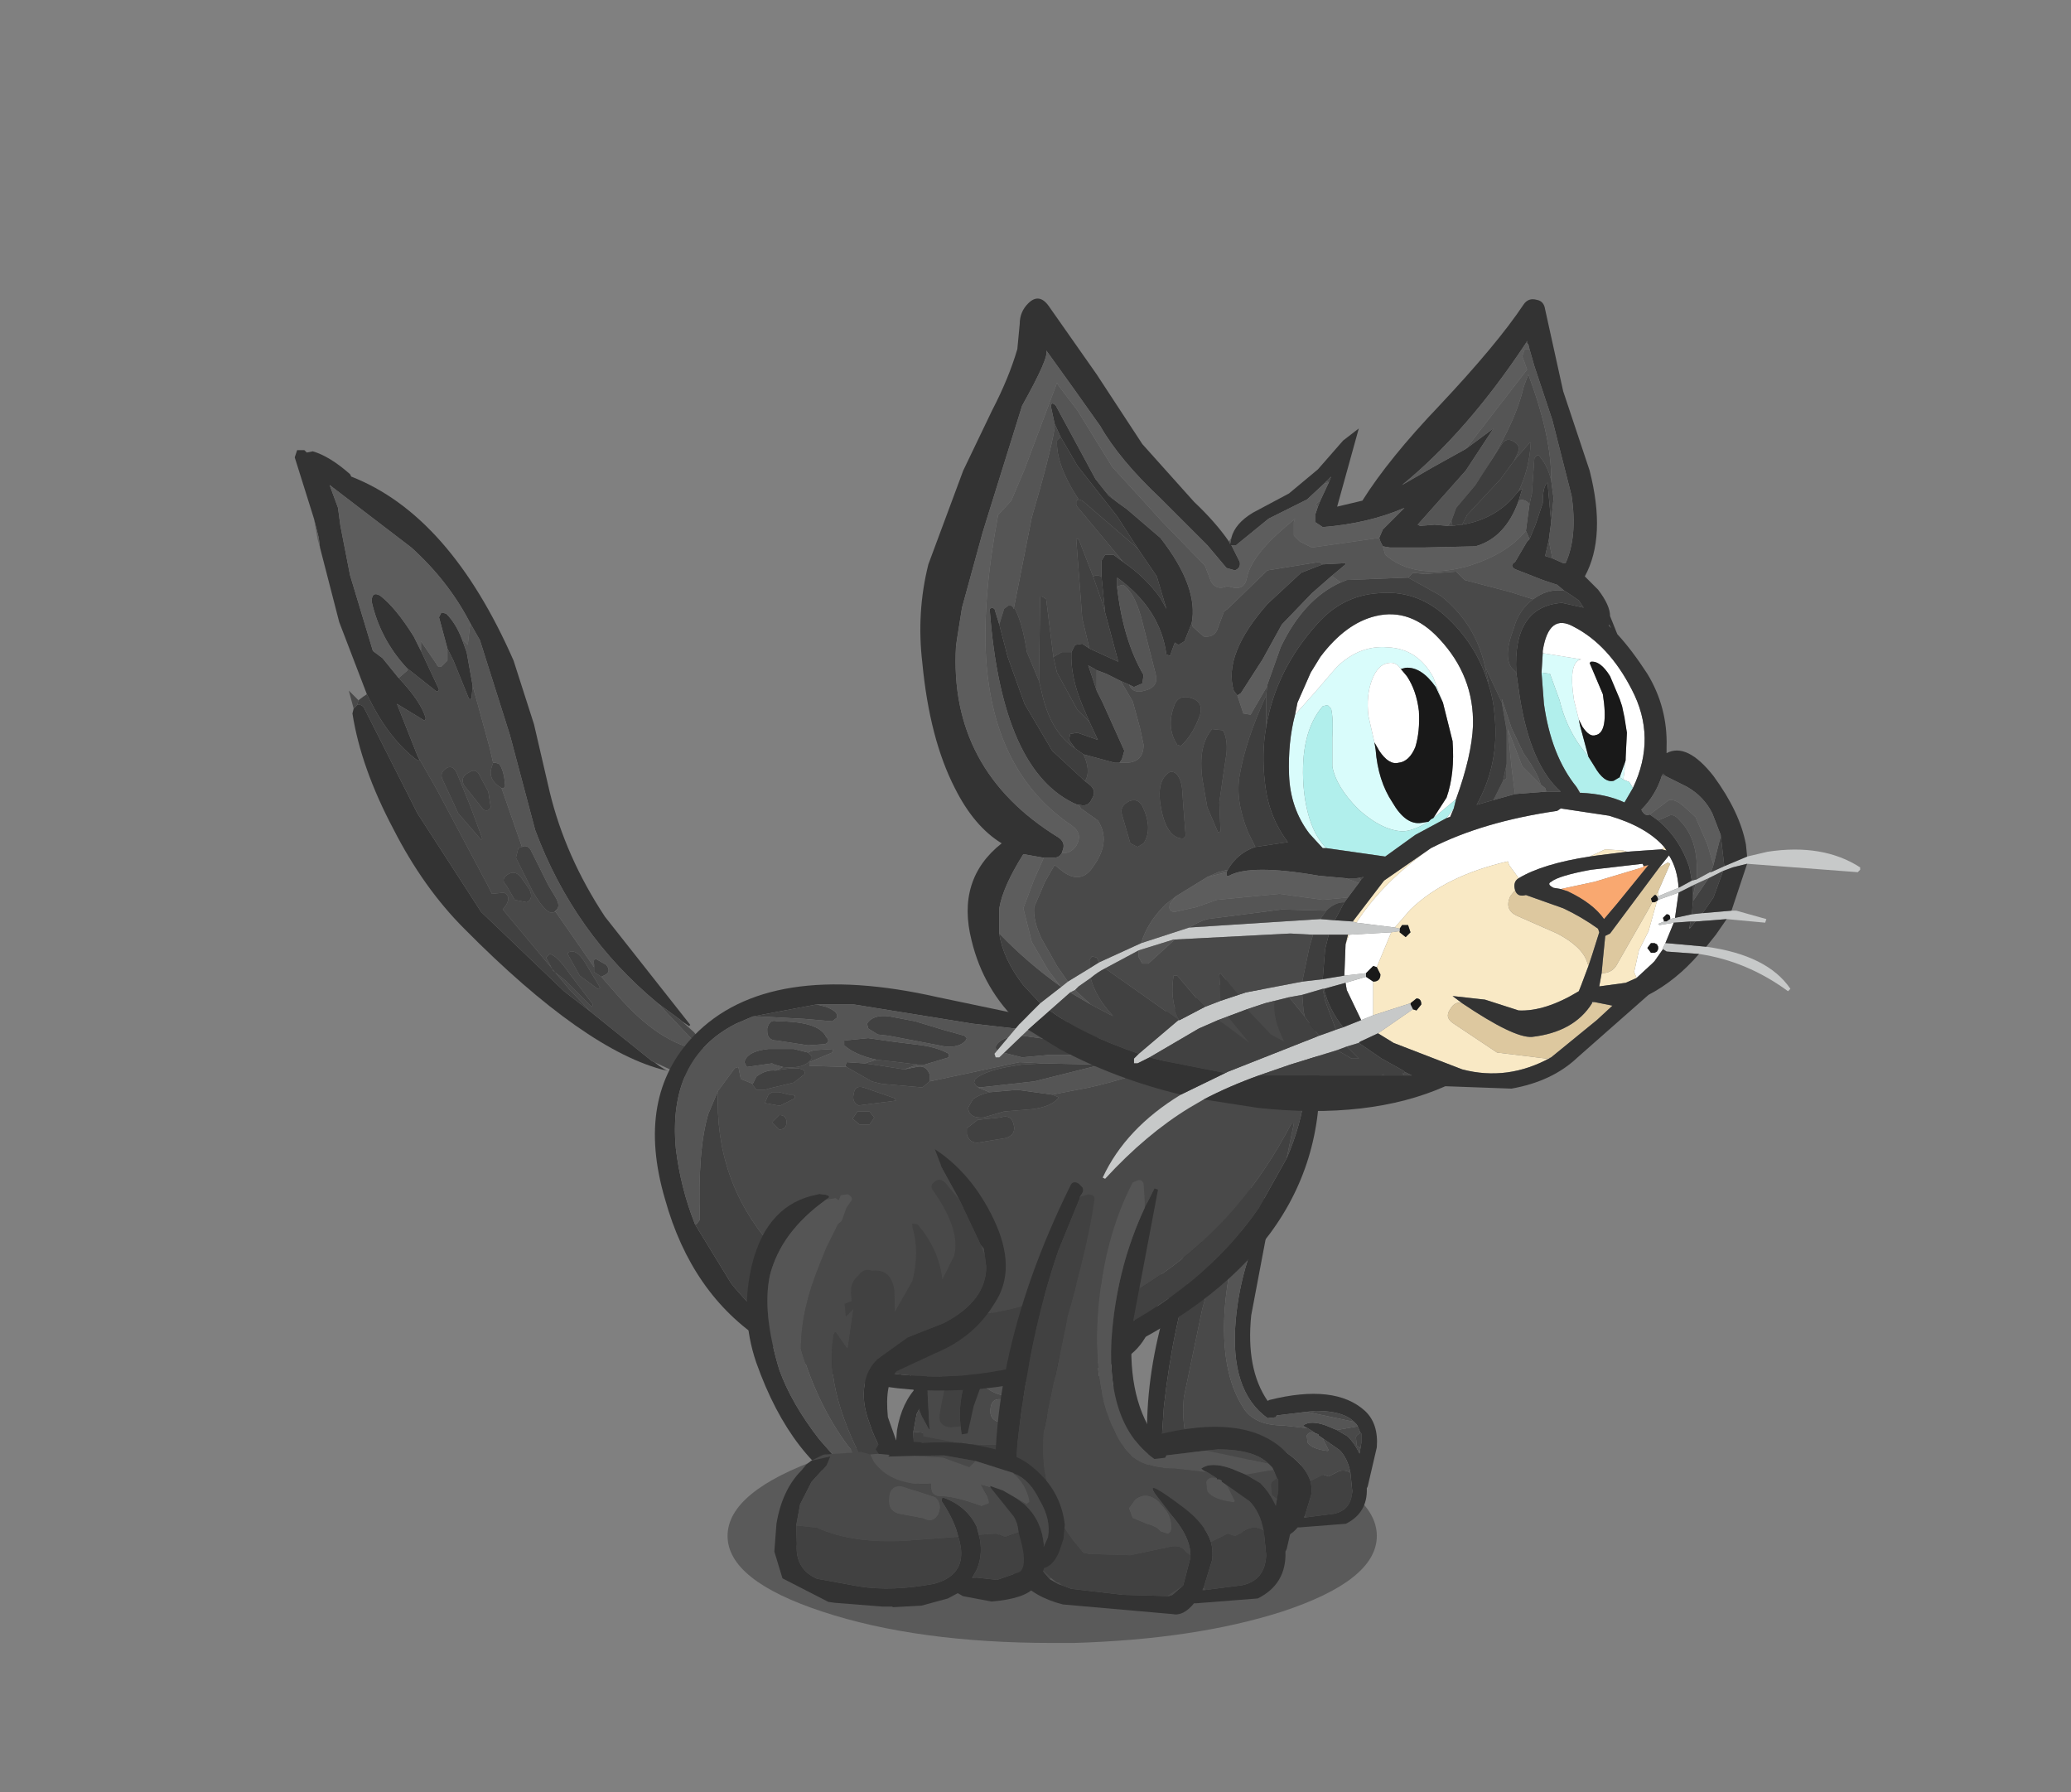 <?xml version="1.0" encoding="UTF-8" standalone="no"?>
<svg xmlns:xlink="http://www.w3.org/1999/xlink" height="42.7px" width="49.35px" xmlns="http://www.w3.org/2000/svg">
  <rect width="100%" height="100%" fill="#808080" stroke="none"/>
  <g transform="matrix(1.0, 0.0, 0.0, 1.0, 24.9, 36.5)">
    <use height="72.95" transform="matrix(-0.573, 0.0, 0.0, 0.573, 24.468, -35.659)" width="83.35" xlink:href="#sprite0"/>
  </g>
  <defs>
    <g id="sprite0" transform="matrix(1.0, 0.0, 0.0, 1.0, 42.6, 45.55)">
      <use height="9.0" transform="matrix(1.0, 0.0, 0.0, 1.0, -13.7, 12.3)" width="27.0" xlink:href="#sprite1"/>
      <use height="9.45" transform="matrix(0.718, -0.412, 0.412, 0.718, -4.584, 11.615)" width="11.15" xlink:href="#sprite2"/>
      <use height="12.55" transform="matrix(0.836, 0.0, 0.0, 0.836, -4.75, 2.512)" width="12.5" xlink:href="#sprite3"/>
      <use height="19.25" transform="matrix(0.757, 0.0, 0.0, 0.757, -13.7, 2.264)" width="12.65" xlink:href="#sprite4"/>
      <use height="26.55" transform="matrix(1.0, 0.0, 0.0, 1.0, 14.2, -28.4)" width="17.1" xlink:href="#sprite5"/>
      <use height="17.45" transform="matrix(1.0, 0.0, 0.0, 1.0, -11.3, -6.65)" width="27.6" xlink:href="#sprite6"/>
      <use height="19.25" transform="matrix(1.0, 0.0, 0.0, 1.0, -10.45, 0.85)" width="12.65" xlink:href="#sprite4"/>
      <use height="12.55" transform="matrix(0.771, 0.632, -0.632, 0.771, 5.744, -1.001)" width="12.5" xlink:href="#sprite3"/>
      <use height="9.45" transform="matrix(0.865, -0.496, 0.496, 0.865, -1.789, 15.324)" width="11.15" xlink:href="#sprite2"/>
      <use height="36.65" transform="matrix(1.0, 0.0, 0.0, 1.0, -33.85, -34.6)" width="39.15" xlink:href="#sprite7"/>
    </g>
    <g id="sprite1" transform="matrix(1.0, 0.0, 0.0, 1.0, 0.0, 1.0)">
      <use height="9.0" transform="matrix(1.0, 0.0, 0.0, 1.0, 0.0, -1.0)" width="27.0" xlink:href="#shape0"/>
    </g>
    <g id="shape0" transform="matrix(1.0, 0.0, 0.0, 1.0, 0.0, 1.0)">
      <path d="M13.5 -1.0 L20.5 -0.4 23.05 0.3 Q27.0 1.7 27.0 3.55 27.0 5.4 23.05 6.7 19.1 8.0 13.5 8.0 L12.6 8.0 Q7.55 7.85 3.95 6.7 0.0 5.4 0.0 3.55 0.0 1.7 3.95 0.3 7.9 -1.0 13.5 -1.0" fill="#000000" fill-opacity="0.298" fill-rule="evenodd" stroke="none"/>
    </g>
    <g id="sprite2" transform="matrix(1.0, 0.0, 0.0, 1.0, -1.05, 0.7)">
      <use height="9.45" transform="matrix(1.0, 0.0, 0.0, 1.0, 1.05, -0.7)" width="11.15" xlink:href="#shape1"/>
    </g>
    <g id="shape1" transform="matrix(1.0, 0.0, 0.0, 1.0, -1.05, 0.7)">
      <path d="M4.4 -0.05 L4.3 -0.05 Q3.65 -0.15 2.85 0.4 2.05 0.85 1.8 1.55 L1.75 2.0 1.8 1.9 Q2.4 1.05 3.35 0.85 L3.75 0.8 4.3 0.8 4.4 0.8 4.95 0.9 4.9 0.95 3.5 1.5 Q3.25 1.6 2.95 2.0 L2.6 2.35 Q1.95 3.05 2.1 3.4 L2.75 4.15 3.55 4.5 3.7 4.6 3.7 4.2 Q3.8 3.45 4.35 2.9 L4.6 2.65 Q5.4 2.1 6.45 2.3 L6.4 2.45 Q5.5 2.9 5.05 3.4 3.85 4.5 4.95 5.6 6.3 6.75 7.6 7.25 L9.3 7.85 Q10.3 7.95 10.75 7.0 L11.15 6.35 11.45 5.5 11.5 4.45 11.3 3.55 11.35 3.15 11.95 3.7 12.05 3.95 12.1 4.25 Q12.4 5.35 11.9 6.7 L11.4 7.75 10.55 8.55 8.4 8.45 8.15 8.35 6.35 7.5 6.0 7.3 5.95 7.3 4.95 6.65 4.15 5.85 3.9 5.45 3.65 5.45 2.5 5.05 Q1.35 4.25 1.25 3.65 L1.25 3.45 Q1.2 3.1 1.3 2.75 1.0 2.45 1.1 1.8 L1.2 1.3 1.45 0.75 Q2.3 -0.4 3.75 -0.65 4.9 -0.9 6.9 -0.05 7.9 0.45 8.5 0.9 L8.6 1.15 8.9 1.4 9.1 1.55 9.2 1.65 9.25 1.95 8.35 1.4 7.25 0.75 6.0 0.3 4.4 -0.05" fill="#333333" fill-rule="evenodd" stroke="none"/>
      <path d="M3.75 0.8 L3.35 0.85 Q2.4 1.05 1.8 1.9 L1.75 2.0 1.8 1.55 Q2.05 0.85 2.85 0.4 3.65 -0.15 4.3 -0.05 L4.4 -0.05 Q3.65 0.1 3.2 0.65 L3.25 0.8 3.75 0.8 M6.0 0.3 L7.25 0.75 8.35 1.4 8.15 1.3 7.25 0.85 6.1 0.65 6.0 0.3 M11.95 3.7 L11.35 3.15 11.3 3.55 11.5 4.45 11.45 5.5 11.15 6.35 10.35 6.0 Q8.75 5.85 6.9 4.65 L5.05 3.4 Q5.5 2.9 6.4 2.45 L6.45 2.3 Q5.4 2.1 4.6 2.65 L4.35 2.9 3.75 2.5 3.35 2.45 3.05 2.1 2.95 2.0 Q3.25 1.6 3.5 1.5 L4.9 0.95 5.3 1.05 4.8 1.35 4.65 1.55 4.85 1.8 Q6.0 2.0 6.45 2.25 6.9 2.55 7.15 2.05 8.5 2.95 9.65 2.45 L9.95 2.25 10.35 2.35 10.4 2.4 11.6 3.2 11.65 3.25 11.95 3.7 M6.25 3.0 Q6.25 3.45 6.7 3.45 L7.7 3.8 Q8.15 3.9 8.35 3.45 8.6 2.95 8.15 2.75 L6.7 2.45 Q6.3 2.55 6.25 3.0" fill="#494949" fill-rule="evenodd" stroke="none"/>
      <path d="M11.15 6.35 L10.75 7.0 Q10.3 7.95 9.3 7.85 L7.6 7.25 Q6.3 6.75 4.95 5.6 3.85 4.5 5.05 3.4 L6.9 4.65 Q8.75 5.85 10.35 6.0 L11.15 6.35 M4.35 2.9 Q3.8 3.45 3.7 4.2 L3.7 4.6 3.55 4.5 2.75 4.15 2.1 3.4 Q1.95 3.05 2.6 2.35 L2.95 2.0 3.05 2.1 3.35 2.45 3.75 2.5 4.35 2.9" fill="#414141" fill-rule="evenodd" stroke="none"/>
      <path d="M4.4 -0.05 L6.0 0.3 6.1 0.65 7.25 0.85 8.15 1.3 8.35 1.4 9.25 1.95 9.2 1.65 9.3 1.8 9.95 2.25 9.65 2.45 Q8.5 2.95 7.15 2.05 6.9 2.55 6.45 2.25 6.0 2.0 4.85 1.8 L4.65 1.55 4.8 1.35 5.3 1.05 4.9 0.95 4.95 0.9 4.4 0.8 4.3 0.8 3.75 0.8 3.25 0.8 3.2 0.65 Q3.65 0.1 4.4 -0.05 M9.1 1.55 L8.9 1.4 9.0 1.4 9.1 1.55 M6.25 3.0 Q6.3 2.55 6.7 2.45 L8.15 2.75 Q8.6 2.95 8.35 3.45 8.15 3.9 7.7 3.8 L6.7 3.45 Q6.25 3.45 6.25 3.0" fill="#555555" fill-rule="evenodd" stroke="none"/>
      <path d="M9.85 1.95 L9.65 2.05 9.1 1.8 8.0 0.9 8.35 0.75 9.15 1.15 9.85 1.7 9.85 1.95" fill="#333333" fill-rule="evenodd" stroke="none"/>
    </g>
    <g id="sprite3" transform="matrix(1.0, 0.0, 0.0, 1.0, 0.0, -1.75)">
      <use height="12.55" transform="matrix(1.0, 0.0, 0.0, 1.0, 0.0, 1.75)" width="12.5" xlink:href="#shape2"/>
    </g>
    <g id="shape2" transform="matrix(1.0, 0.0, 0.0, 1.0, 0.0, -1.75)">
      <path d="M11.65 11.6 L11.7 10.1 Q11.65 8.2 11.15 6.8 10.2 4.5 8.95 3.5 7.45 2.4 5.15 2.55 L5.1 2.55 Q4.85 2.6 5.05 2.35 L5.2 2.2 5.3 2.15 Q7.15 1.15 9.2 2.65 10.95 3.95 11.7 5.95 13.2 10.1 11.9 13.0 L11.6 13.55 Q11.5 13.7 11.55 13.5 L11.65 11.6 M0.5 4.4 L0.55 4.5 0.85 6.1 1.35 8.1 1.35 8.3 1.75 8.95 Q2.65 10.05 4.6 9.65 L6.15 9.15 7.7 9.05 Q8.3 9.1 8.75 9.5 9.35 10.0 9.65 10.9 10.15 12.15 10.0 13.45 L9.95 13.85 9.65 13.8 9.35 12.45 8.9 11.2 Q8.1 10.0 7.4 9.95 L5.65 10.4 Q4.0 10.9 2.45 10.35 0.8 9.85 0.25 7.6 -0.25 5.55 0.3 3.8 L0.5 4.4" fill="#333333" fill-rule="evenodd" stroke="none"/>
      <path d="M6.95 4.4 Q8.9 5.45 9.9 6.7 10.85 8.95 10.95 11.1 10.9 11.55 11.35 11.6 L11.65 11.6 11.55 13.5 Q11.5 13.7 11.6 13.55 L11.9 13.0 11.9 13.6 11.85 13.95 10.0 14.3 9.95 13.85 10.0 13.45 10.5 13.5 Q11.1 13.45 11.05 12.9 10.35 8.65 8.45 7.1 8.3 7.0 8.35 7.2 L8.4 7.9 8.35 7.9 7.15 6.8 7.6 6.85 7.3 6.4 7.0 6.5 6.75 6.15 Q6.5 5.85 6.1 5.85 5.7 5.75 5.55 6.05 4.85 6.5 5.35 7.3 L5.9 8.0 4.5 7.45 Q3.5 6.7 3.1 5.75 L3.0 5.6 2.85 5.75 Q2.8 7.1 3.5 8.2 L2.5 7.75 Q1.6 7.1 1.45 5.1 1.45 4.8 1.1 4.85 0.9 4.85 0.85 5.15 L0.85 6.1 0.55 4.5 0.5 4.4 Q0.7 4.15 1.15 4.0 L1.9 4.15 2.55 3.6 Q4.0 2.45 5.2 2.2 L5.05 2.35 Q4.85 2.6 5.1 2.55 L5.15 2.55 4.8 2.75 4.75 2.9 4.55 2.8 4.3 2.95 Q4.2 3.2 4.35 3.25 L4.7 3.35 5.2 3.65 5.4 3.65 6.4 4.1 5.9 4.15 Q4.95 4.25 4.35 4.75 L3.8 5.35 Q3.7 5.8 4.25 5.45 L6.7 4.45 6.95 4.4 M1.75 8.95 L1.35 8.3 1.35 8.1 1.5 8.55 1.75 8.95" fill="#494949" fill-rule="evenodd" stroke="none"/>
      <path d="M0.85 6.1 L0.85 5.15 Q0.9 4.85 1.1 4.85 1.45 4.8 1.45 5.1 1.6 7.1 2.5 7.75 L3.5 8.2 Q2.8 7.1 2.85 5.75 L3.0 5.6 3.1 5.75 Q3.5 6.7 4.5 7.45 L5.9 8.0 5.35 7.3 Q4.85 6.5 5.55 6.05 5.7 5.75 6.1 5.85 6.5 5.85 6.75 6.15 L7.0 6.5 7.15 6.8 8.35 7.9 8.4 7.9 8.35 7.2 Q8.3 7.0 8.45 7.1 10.35 8.65 11.05 12.9 11.1 13.45 10.5 13.5 L10.0 13.45 Q10.15 12.15 9.65 10.9 9.35 10.0 8.75 9.5 8.3 9.1 7.7 9.05 L6.15 9.15 4.6 9.65 Q2.65 10.05 1.75 8.95 L1.5 8.55 1.35 8.1 0.85 6.1" fill="#414141" fill-rule="evenodd" stroke="none"/>
      <path d="M11.65 11.6 L11.35 11.6 Q10.9 11.55 10.95 11.1 10.85 8.95 9.9 6.7 8.9 5.45 6.95 4.4 L6.4 4.1 5.4 3.65 5.2 3.65 4.7 3.35 4.35 3.25 Q4.2 3.2 4.3 2.95 L4.55 2.8 4.75 2.9 4.8 2.75 5.15 2.55 Q7.45 2.4 8.95 3.5 10.2 4.5 11.15 6.8 11.65 8.2 11.7 10.1 L11.65 11.6" fill="#555555" fill-rule="evenodd" stroke="none"/>
    </g>
    <g id="sprite4" transform="matrix(1.0, 0.0, 0.0, 1.0, 0.0, 1.5)">
      <use height="19.25" transform="matrix(1.0, 0.0, 0.0, 1.0, 0.0, -1.5)" width="12.65" xlink:href="#shape3"/>
    </g>
    <g id="shape3" transform="matrix(1.0, 0.0, 0.0, 1.0, 0.0, 1.5)">
      <path d="M9.05 -0.05 L9.15 -0.15 Q9.4 -0.3 9.5 -0.05 13.25 7.55 12.5 14.25 12.2 16.75 9.8 17.35 L5.25 17.75 Q4.8 17.85 4.35 17.3 L4.25 17.3 1.7 17.1 Q0.5 16.5 0.55 15.15 L0.5 15.05 0.0 12.9 Q-0.1 11.6 0.65 10.9 2.3 9.4 5.9 10.3 L6.0 10.35 Q7.2 8.6 6.9 5.65 L5.85 0.1 6.0 0.05 6.3 0.65 6.4 0.85 Q7.5 3.2 7.75 5.9 8.1 9.8 6.0 11.3 L5.55 11.25 5.5 11.15 3.85 10.95 3.35 10.9 Q1.85 10.9 1.25 11.5 L1.1 11.65 1.05 11.75 0.9 12.1 0.85 12.15 0.85 12.65 0.9 12.95 0.95 13.25 Q1.2 12.7 1.6 12.3 L2.2 11.95 2.8 11.7 Q3.65 11.4 4.05 11.7 3.95 11.8 3.8 11.85 L3.4 12.1 3.4 12.15 3.3 12.15 3.2 12.2 3.2 12.25 3.05 12.35 2.05 13.05 Q1.6 13.5 1.45 14.3 L1.35 15.3 Q1.4 16.35 2.35 16.55 L3.9 16.75 4.0 16.75 3.95 16.65 3.6 15.5 Q3.55 15.1 3.65 14.75 3.9 14.0 4.75 13.35 6.4 12.1 6.0 12.7 L5.0 14.0 Q4.5 14.7 4.5 15.3 L4.5 15.4 4.8 16.55 4.85 16.6 5.25 16.95 5.4 17.0 5.45 17.0 7.3 16.95 9.45 16.7 9.85 16.55 10.0 16.5 10.35 16.3 11.4 15.05 11.7 14.15 11.85 12.95 11.7 10.7 Q11.2 6.15 10.0 2.65 L9.1 0.45 9.1 0.4 9.0 0.25 Q8.9 0.05 9.05 -0.05" fill="#333333" fill-rule="evenodd" stroke="none"/>
      <path d="M9.05 -0.05 Q8.9 0.05 9.0 0.25 L9.1 0.4 8.75 0.3 Q8.45 0.3 8.5 0.55 8.7 2.1 9.6 5.35 L10.6 10.15 Q10.85 12.7 9.4 14.65 L8.95 15.2 8.7 15.25 7.0 15.3 5.35 14.95 Q4.9 14.85 4.7 15.15 L4.5 15.3 Q4.5 14.7 5.0 14.0 L6.0 12.7 Q6.4 12.1 4.75 13.35 3.9 14.0 3.65 14.75 L2.95 14.4 2.65 14.5 2.25 14.3 Q1.85 14.05 1.45 14.3 1.6 13.5 2.05 13.05 L3.05 12.35 2.95 12.45 2.65 13.05 2.7 13.1 Q3.55 13.0 3.8 12.65 L3.85 12.25 Q3.7 12.0 3.45 12.1 L3.4 12.1 3.8 11.85 5.15 11.7 Q6.75 11.7 7.35 10.7 8.6 8.75 8.35 5.25 8.1 2.1 6.9 -0.2 L6.65 -0.3 Q6.5 -0.3 6.45 -0.15 L6.4 0.6 6.3 0.65 6.0 0.05 Q5.9 -0.75 6.75 -1.25 7.95 -1.95 8.65 -0.8 L9.05 -0.05 M11.4 15.05 L10.35 16.3 10.3 16.25 11.05 15.55 11.4 15.05 M10.0 16.5 L9.85 16.55 9.95 16.45 10.0 16.45 10.0 16.5 M5.45 17.0 L5.4 17.0 5.25 16.95 4.85 16.6 5.45 17.0 M3.95 16.65 L4.0 16.75 3.9 16.75 3.9 16.7 3.95 16.65 M2.2 11.95 L1.6 12.3 Q1.2 12.7 0.95 13.25 L0.9 12.95 1.1 12.8 1.15 12.35 1.1 12.25 0.9 12.1 1.05 11.75 2.2 11.95 M1.25 11.5 Q1.85 10.9 3.35 10.9 L3.85 10.95 1.25 11.5 M6.8 13.0 Q6.3 12.6 5.75 13.15 5.3 13.6 5.3 14.15 5.3 14.35 5.45 14.4 L5.75 14.3 Q5.9 14.1 6.3 14.0 L6.9 13.75 7.05 13.35 6.8 13.0" fill="#494949" fill-rule="evenodd" stroke="none"/>
      <path d="M9.1 0.4 L9.1 0.45 10.0 2.65 Q11.2 6.15 11.7 10.7 L11.85 12.95 11.7 14.15 11.4 15.05 11.05 15.55 10.3 16.25 10.05 16.45 10.0 16.45 9.95 16.45 9.85 16.55 9.45 16.7 7.3 16.95 5.45 17.0 4.85 16.6 4.8 16.55 4.5 15.4 4.5 15.3 4.7 15.15 Q4.9 14.85 5.35 14.95 L7.0 15.3 8.7 15.25 8.95 15.2 9.4 14.65 Q10.85 12.7 10.6 10.15 L9.6 5.35 Q8.7 2.1 8.5 0.55 8.45 0.3 8.75 0.3 L9.1 0.4 M3.65 14.75 Q3.55 15.1 3.6 15.5 L3.95 16.65 3.9 16.7 3.9 16.75 2.35 16.55 Q1.4 16.35 1.35 15.3 L1.45 14.3 Q1.85 14.05 2.25 14.3 L2.65 14.5 2.95 14.4 3.65 14.75 M0.9 12.95 L0.85 12.65 0.85 12.15 0.9 12.1 1.1 12.25 1.15 12.35 1.1 12.8 0.9 12.95" fill="#414141" fill-rule="evenodd" stroke="none"/>
      <path d="M3.05 12.35 L3.2 12.25 3.2 12.2 3.3 12.15 3.4 12.15 3.4 12.1 3.45 12.1 Q3.7 12.0 3.85 12.25 L3.8 12.65 Q3.55 13.0 2.7 13.1 L2.65 13.05 2.95 12.45 3.05 12.35 M3.8 11.85 Q3.95 11.8 4.05 11.7 3.65 11.4 2.8 11.7 L2.2 11.95 1.05 11.75 1.1 11.65 1.25 11.5 3.85 10.95 5.5 11.15 5.55 11.25 6.0 11.3 Q8.1 9.8 7.75 5.9 7.5 3.2 6.4 0.85 L6.4 0.6 6.45 -0.15 Q6.5 -0.3 6.65 -0.3 L6.9 -0.2 Q8.1 2.1 8.35 5.25 8.6 8.75 7.35 10.7 6.75 11.7 5.15 11.7 L3.8 11.85 M6.8 13.0 L7.05 13.35 6.9 13.75 6.3 14.0 Q5.9 14.1 5.75 14.3 L5.45 14.4 Q5.3 14.35 5.3 14.15 5.3 13.6 5.75 13.15 6.3 12.6 6.8 13.0" fill="#555555" fill-rule="evenodd" stroke="none"/>
    </g>
    <g id="sprite5" transform="matrix(1.0, 0.0, 0.0, 1.0, -2.25, 10.65)">
      <use height="26.55" transform="matrix(1.0, 0.0, 0.0, 1.0, 2.25, -10.65)" width="17.1" xlink:href="#shape4"/>
    </g>
    <g id="shape4" transform="matrix(1.0, 0.0, 0.0, 1.0, -2.25, 10.65)">
      <path d="M3.25 13.2 L2.95 13.4 2.9 13.35 6.45 8.85 Q8.1 6.35 8.75 3.65 L9.4 0.85 10.25 -1.8 Q12.9 -7.85 17.0 -9.45 L17.05 -9.55 Q17.9 -10.3 18.6 -10.5 L18.85 -10.45 18.95 -10.55 19.25 -10.55 19.35 -10.25 18.55 -7.7 18.35 -6.9 18.3 -6.5 17.5 -3.4 16.35 -0.4 16.25 -0.2 Q15.4 1.5 14.25 2.35 L14.15 2.35 14.25 2.15 15.1 0.0 13.95 0.7 13.9 0.6 Q14.1 -0.1 15.05 -1.1 L15.7 -1.9 16.1 -2.2 17.05 -5.35 17.45 -7.4 17.55 -8.15 17.9 -9.1 14.5 -6.5 Q12.95 -5.1 12.05 -3.35 L11.65 -2.65 10.4 1.3 9.35 5.25 Q7.75 9.55 4.25 12.45 L3.3 13.15 3.25 13.2 M12.4 -2.7 Q12.65 -3.35 13.05 -3.75 L13.25 -3.8 13.35 -3.6 13.0 -2.3 12.75 -1.8 12.1 -0.2 12.0 -0.2 11.95 -0.75 12.2 -2.15 12.4 -2.7 M14.1 -2.2 L14.4 -2.8 Q15.15 -4.0 15.8 -4.5 16.15 -4.7 16.15 -4.25 15.8 -2.7 14.7 -1.5 L13.5 -0.55 Q13.4 -0.45 13.35 -0.6 L14.1 -2.2 M16.75 0.05 L16.9 0.2 16.95 0.4 Q16.6 2.65 15.25 5.2 14.0 7.65 12.3 9.35 7.25 14.45 3.9 15.25 L4.2 15.05 4.4 14.9 4.5 14.85 7.05 12.8 8.15 11.95 11.6 8.65 14.25 4.55 16.45 0.2 Q16.55 0.0 16.75 0.05" fill="#333333" fill-rule="evenodd" stroke="none"/>
      <path d="M3.25 13.2 L3.3 13.15 4.25 12.45 2.4 14.4 2.45 14.4 Q4.15 14.15 5.9 12.15 L6.6 11.35 6.9 11.15 6.9 10.95 8.5 8.65 8.55 8.65 Q8.85 8.85 9.45 7.8 L10.15 6.4 10.05 6.0 9.9 5.95 10.75 3.5 Q11.35 3.15 11.15 2.6 L11.1 2.45 11.25 1.8 11.95 -0.75 12.0 -0.2 12.1 -0.2 12.75 -1.8 13.0 -2.3 13.0 -1.8 13.25 -1.55 Q13.4 -1.5 13.45 -1.65 L14.1 -2.6 14.1 -2.2 13.35 -0.6 Q13.4 -0.45 13.5 -0.55 L14.7 -1.5 14.65 -1.4 15.0 -1.1 15.05 -1.1 Q14.1 -0.1 13.9 0.6 L13.95 0.7 15.1 0.0 14.25 2.15 13.45 3.55 11.35 7.5 11.15 7.9 10.65 7.85 Q10.35 8.0 10.55 8.35 L10.7 8.55 7.95 11.85 7.05 12.8 4.5 14.85 4.4 14.9 3.2 15.45 2.7 15.9 Q1.8 14.75 2.75 13.65 L3.25 13.2 M16.7 -0.15 L17.1 -0.55 16.9 0.2 16.75 0.05 16.7 -0.15 M11.65 3.0 L11.3 3.65 11.2 4.3 Q11.3 4.5 11.5 4.4 L12.3 3.4 Q12.5 3.05 12.1 2.85 11.8 2.65 11.65 3.0 M11.55 5.6 L11.6 5.65 12.55 4.55 13.2 3.15 Q13.35 2.85 13.0 2.65 12.75 2.55 12.6 2.9 L12.05 4.25 11.55 5.6 M10.55 7.55 Q10.8 7.3 10.5 7.1 10.2 6.9 9.95 7.2 L9.6 7.7 Q9.4 8.1 9.7 8.25 L10.2 8.15 10.55 7.55 M6.75 11.85 L7.5 11.3 8.0 10.4 Q8.0 10.3 7.8 10.3 7.55 10.3 7.25 10.8 L6.65 11.8 6.75 11.85 M8.9 10.55 L8.75 10.4 Q8.45 10.45 7.9 11.25 L6.95 12.5 7.0 12.6 8.1 11.5 8.6 11.1 8.9 10.55" fill="#494949" fill-rule="evenodd" stroke="none"/>
      <path d="M14.25 2.15 L14.15 2.35 14.25 2.35 Q15.4 1.5 16.25 -0.2 L16.35 -0.4 16.5 -0.3 16.7 -0.15 16.75 0.05 Q16.55 0.0 16.45 0.2 L14.25 4.55 11.6 8.65 8.15 11.95 7.05 12.8 7.95 11.85 10.7 8.55 10.55 8.35 Q10.35 8.0 10.65 7.85 L11.15 7.9 11.35 7.5 13.45 3.55 14.25 2.15 M3.9 15.25 L3.8 15.3 4.2 15.05 3.9 15.25 M10.75 3.5 L10.65 3.5 10.6 3.4 Q10.65 2.75 10.85 2.5 L11.0 2.45 11.1 2.45 11.15 2.6 Q11.35 3.15 10.75 3.5 M9.9 5.95 L10.05 6.0 10.15 6.4 9.45 7.8 Q8.85 8.85 8.55 8.65 L8.45 8.55 Q8.3 8.4 8.5 8.05 L8.8 7.55 9.55 6.05 Q9.7 5.85 9.9 5.95 M10.55 7.55 L10.2 8.15 9.7 8.25 Q9.4 8.1 9.6 7.7 L9.95 7.2 Q10.2 6.9 10.5 7.1 10.8 7.3 10.55 7.55 M11.55 5.6 L12.05 4.25 12.6 2.9 Q12.75 2.55 13.0 2.65 13.35 2.85 13.2 3.15 L12.55 4.55 11.6 5.65 11.55 5.6 M11.65 3.0 Q11.8 2.65 12.1 2.85 12.5 3.05 12.3 3.4 L11.5 4.4 Q11.3 4.5 11.2 4.3 L11.3 3.65 11.65 3.0 M6.9 10.95 L6.9 11.15 6.6 11.35 6.5 11.3 Q6.15 11.15 6.4 10.85 L6.75 10.65 Q6.95 10.5 6.9 10.85 L6.9 10.95 M6.75 11.85 L6.65 11.8 7.25 10.8 Q7.55 10.3 7.8 10.3 8.0 10.3 8.0 10.4 L7.5 11.3 6.75 11.85 M8.9 10.55 L8.6 11.1 8.1 11.5 7.0 12.6 6.95 12.5 7.9 11.25 Q8.45 10.45 8.75 10.4 L8.9 10.55" fill="#414141" fill-rule="evenodd" stroke="none"/>
      <path d="M4.25 12.45 Q7.75 9.55 9.35 5.25 L10.4 1.3 11.65 -2.65 12.05 -3.35 12.15 -2.5 12.15 -2.45 12.4 -2.7 12.2 -2.15 11.95 -0.75 11.25 1.8 11.1 2.45 11.0 2.45 10.85 2.5 Q10.65 2.75 10.6 3.4 L10.65 3.5 10.75 3.5 9.9 5.95 Q9.7 5.85 9.55 6.05 L8.8 7.55 8.5 8.05 Q8.3 8.4 8.45 8.55 L8.55 8.65 8.5 8.65 6.9 10.95 6.9 10.85 Q6.95 10.5 6.75 10.65 L6.4 10.85 Q6.15 11.15 6.5 11.3 L6.6 11.35 5.9 12.15 Q4.15 14.15 2.45 14.4 L2.4 14.4 4.25 12.45" fill="#555555" fill-rule="evenodd" stroke="none"/>
      <path d="M12.05 -3.35 Q12.95 -5.1 14.5 -6.5 L17.9 -9.1 17.55 -8.15 17.45 -7.4 17.05 -5.35 16.1 -2.2 15.7 -1.9 15.05 -1.1 15.0 -1.1 14.65 -1.4 14.7 -1.5 Q15.8 -2.7 16.15 -4.25 16.15 -4.7 15.8 -4.5 15.15 -4.0 14.4 -2.8 L14.1 -2.2 14.1 -2.6 13.45 -1.65 Q13.4 -1.5 13.25 -1.55 L13.0 -1.8 13.0 -2.3 13.35 -3.6 13.25 -3.8 13.05 -3.75 Q12.65 -3.35 12.4 -2.7 L12.15 -2.45 12.15 -2.5 12.05 -3.35 M18.3 -6.5 L18.35 -6.9 18.55 -7.7 18.4 -6.85 18.3 -6.5" fill="#5d5d5d" fill-rule="evenodd" stroke="none"/>
    </g>
    <g id="sprite6" transform="matrix(1.0, 0.0, 0.0, 1.0, -3.0, -10.05)">
      <use height="17.45" transform="matrix(1.0, 0.0, 0.0, 1.0, 3.0, 10.05)" width="27.6" xlink:href="#shape5"/>
    </g>
    <g id="shape5" transform="matrix(1.0, 0.0, 0.0, 1.0, -3.0, -10.05)">
      <path d="M26.55 11.95 L23.9 11.45 22.35 11.45 17.4 12.25 12.15 12.85 Q9.8 12.75 7.95 11.7 L7.2 11.2 Q6.9 11.0 7.35 11.0 L7.6 11.05 8.15 11.2 Q8.7 11.55 9.35 11.75 L13.3 12.2 14.55 12.05 18.85 11.15 Q25.9 9.55 29.0 12.75 31.45 15.3 30.2 19.55 29.1 23.5 26.1 25.45 22.8 27.6 18.4 27.5 14.25 27.45 10.45 25.4 1.7 20.7 3.2 12.25 L3.6 12.2 3.65 12.25 Q3.15 15.1 4.35 17.85 L5.5 19.9 Q7.85 23.3 12.05 25.3 16.25 27.25 20.3 26.85 24.8 26.35 27.45 23.05 L28.95 20.6 Q29.55 19.1 29.75 17.45 30.1 13.7 27.25 12.25 L26.55 11.95" fill="#333333" fill-rule="evenodd" stroke="none"/>
      <path d="M7.95 11.7 L6.85 11.15 6.65 11.2 6.6 11.4 7.8 12.55 Q8.8 14.05 12.55 14.9 L14.1 15.2 13.85 15.3 13.85 15.35 Q14.15 15.7 14.9 15.8 L16.1 15.9 16.95 16.15 Q17.55 16.2 17.6 15.75 L17.4 15.4 Q17.15 15.2 16.7 15.1 L17.2 14.9 17.1 14.9 17.25 14.85 17.35 14.7 17.3 14.55 Q16.85 14.15 15.35 13.95 L14.45 13.9 15.45 13.85 15.7 13.9 17.55 14.3 19.2 14.65 19.5 14.9 21.2 14.75 21.6 14.65 22.65 14.05 24.2 14.0 24.2 13.85 23.25 13.45 23.2 13.3 24.0 13.35 24.15 13.4 24.25 13.45 24.1 13.6 24.1 13.7 Q24.4 14.15 25.3 14.05 L25.6 14.2 Q24.3 13.95 24.4 14.35 L24.85 14.7 25.9 14.95 26.05 15.0 26.4 15.0 26.55 14.8 26.55 14.75 27.05 14.55 27.15 14.05 27.3 14.1 28.0 15.05 Q28.15 18.75 25.8 21.45 L23.8 23.2 23.65 23.2 21.55 23.5 18.2 23.7 21.15 24.55 21.1 24.75 18.1 24.4 17.25 24.35 Q13.85 24.1 10.35 21.2 L10.2 21.2 10.2 21.3 Q12.1 23.7 15.15 25.0 12.25 24.55 9.6 22.7 6.2 20.35 4.15 16.4 L4.05 16.4 4.35 17.85 Q3.15 15.1 3.65 12.25 L3.6 12.2 6.45 10.05 7.6 11.05 7.35 11.0 Q6.9 11.0 7.2 11.2 L7.95 11.7 M20.25 14.15 L19.7 13.95 20.5 13.85 21.4 13.75 21.9 13.9 21.2 14.0 20.25 14.15 M25.45 15.1 L25.05 15.2 24.85 15.2 24.85 15.25 24.8 15.25 24.8 15.35 25.4 15.65 25.5 15.65 26.05 15.55 25.9 15.2 25.75 15.1 25.7 15.1 25.45 15.1 M25.45 16.05 Q25.15 16.05 25.15 16.35 25.15 16.65 25.45 16.65 L25.75 16.35 25.45 16.05 M20.6 15.45 L22.15 15.65 Q22.45 15.5 22.35 15.15 22.3 14.8 21.95 14.9 L20.65 15.35 20.6 15.45 M22.1 16.45 L22.4 16.2 22.2 15.9 21.7 15.9 21.5 16.15 21.7 16.45 22.1 16.45 M17.65 16.6 L17.2 16.25 16.25 16.15 Q15.8 16.0 15.7 16.45 15.6 16.85 16.0 17.0 L17.2 17.2 Q17.55 17.2 17.65 16.85 L17.65 16.6" fill="#494949" fill-rule="evenodd" stroke="none"/>
      <path d="M26.55 11.95 L26.25 11.95 24.4 12.05 23.25 12.15 23.05 12.0 23.05 11.95 Q23.0 11.75 23.5 11.55 L23.9 11.45 26.55 11.95 M20.85 11.95 Q21.55 11.85 21.8 12.25 L21.75 12.45 21.35 12.7 20.9 12.75 18.55 13.2 Q17.95 13.25 17.7 12.95 L17.65 12.85 17.75 12.75 18.65 12.5 19.8 12.15 20.85 11.95 M14.1 15.2 L15.55 15.0 16.7 15.1 Q17.15 15.2 17.4 15.4 L17.6 15.75 Q17.55 16.2 16.95 16.15 L16.1 15.9 14.9 15.8 Q14.15 15.7 13.85 15.35 L13.85 15.3 14.1 15.2 M17.1 14.9 L14.85 14.65 12.25 14.0 12.25 13.95 14.45 13.9 15.35 13.95 Q16.85 14.15 17.3 14.55 L17.35 14.7 17.25 14.85 17.1 14.9 M19.2 14.65 L19.2 14.35 Q19.35 13.95 19.75 14.05 L20.25 14.15 21.2 14.0 21.9 13.9 22.65 13.85 22.7 14.0 22.65 14.05 21.6 14.65 21.2 14.75 19.5 14.9 19.2 14.65 M19.7 13.95 L19.4 13.95 18.4 13.65 18.4 13.5 Q18.85 13.25 19.5 13.15 L20.7 13.0 21.75 12.85 22.75 12.95 22.75 13.15 Q22.3 13.55 21.4 13.75 L20.5 13.85 19.7 13.95 M24.25 13.45 L24.85 13.3 25.05 13.3 25.9 13.3 Q26.8 13.4 26.9 13.85 L26.8 14.05 25.75 13.9 25.65 13.95 25.3 14.05 Q24.4 14.15 24.1 13.7 L24.1 13.6 24.25 13.45 M25.6 14.2 Q26.0 14.15 26.4 14.45 L26.55 14.75 26.55 14.8 26.4 15.0 26.05 15.0 25.9 14.95 24.85 14.7 24.4 14.35 Q24.3 13.95 25.6 14.2 M28.0 15.05 L28.4 16.0 Q28.85 17.5 28.75 20.4 L28.9 20.6 28.95 20.6 27.45 23.05 Q24.8 26.35 20.3 26.85 16.25 27.25 12.05 25.3 7.85 23.3 5.5 19.9 L4.35 17.85 4.05 16.4 4.15 16.4 Q6.2 20.35 9.6 22.7 12.25 24.55 15.15 25.0 12.1 23.7 10.2 21.3 L10.2 21.2 10.35 21.2 Q13.85 24.1 17.25 24.35 L18.1 24.4 21.1 24.75 21.15 24.55 18.2 23.7 21.55 23.5 23.65 23.2 23.8 23.2 25.8 21.45 Q28.15 18.75 28.0 15.05 M25.95 12.55 Q25.95 12.95 25.55 12.95 L24.25 13.15 23.55 13.1 Q23.3 13.0 23.5 12.8 23.8 12.15 25.55 12.15 25.85 12.05 25.95 12.45 L25.95 12.55 M22.1 16.45 L21.7 16.45 21.5 16.15 21.7 15.9 22.2 15.9 22.4 16.2 22.1 16.45 M20.6 15.45 L20.65 15.35 21.95 14.9 Q22.3 14.8 22.35 15.15 22.45 15.5 22.15 15.65 L20.6 15.45 M25.45 16.05 L25.75 16.35 25.45 16.65 Q25.15 16.65 25.15 16.35 25.15 16.05 25.45 16.05 M25.45 15.1 L25.7 15.1 25.75 15.1 25.9 15.2 26.05 15.55 25.5 15.65 25.4 15.65 24.8 15.35 24.8 15.25 24.85 15.25 24.85 15.2 25.05 15.2 25.45 15.1 M15.35 12.75 Q16.05 12.75 16.35 13.05 16.55 13.25 16.35 13.4 L15.35 13.65 14.25 13.55 13.3 13.55 12.3 13.35 12.3 13.3 14.25 12.9 15.35 12.75 M17.65 16.6 L17.65 16.85 Q17.55 17.2 17.2 17.2 L16.0 17.0 Q15.6 16.85 15.7 16.45 15.8 16.0 16.25 16.15 L17.2 16.25 17.65 16.6" fill="#414141" fill-rule="evenodd" stroke="none"/>
      <path d="M20.85 11.95 L19.8 12.15 18.65 12.5 17.75 12.75 17.65 12.85 17.7 12.95 Q17.95 13.25 18.55 13.2 L20.9 12.75 21.35 12.7 21.75 12.45 21.8 12.25 Q21.55 11.85 20.85 11.95 M23.9 11.45 L23.5 11.55 Q23.0 11.75 23.05 11.95 L23.05 12.0 23.25 12.15 24.4 12.05 26.25 11.95 26.55 11.95 27.25 12.25 Q30.1 13.7 29.75 17.45 29.55 19.1 28.95 20.6 L28.9 20.6 28.75 20.4 Q28.85 17.5 28.4 16.0 L28.0 15.05 27.3 14.1 27.15 14.05 27.05 14.55 26.55 14.75 26.4 14.45 Q26.0 14.15 25.6 14.2 L25.3 14.05 25.65 13.95 25.75 13.9 26.8 14.05 26.9 13.85 Q26.8 13.4 25.9 13.3 L25.05 13.3 24.85 13.3 24.25 13.45 24.15 13.4 24.0 13.35 23.2 13.3 23.25 13.45 24.2 13.85 24.2 14.0 22.65 14.05 22.7 14.0 22.65 13.85 21.9 13.9 21.4 13.75 Q22.3 13.55 22.75 13.15 L22.75 12.95 21.75 12.85 20.7 13.0 19.5 13.15 Q18.85 13.25 18.4 13.5 L18.4 13.65 19.4 13.95 19.7 13.95 20.25 14.15 19.75 14.05 Q19.35 13.95 19.2 14.35 L19.2 14.65 17.55 14.3 15.7 13.9 15.45 13.85 14.45 13.9 12.25 13.95 12.25 14.0 14.85 14.65 17.1 14.9 17.2 14.9 16.7 15.1 15.55 15.0 14.1 15.2 12.55 14.9 Q8.8 14.05 7.8 12.55 L6.6 11.4 6.65 11.2 6.85 11.15 7.95 11.7 Q9.8 12.75 12.15 12.85 L17.4 12.25 22.35 11.45 23.9 11.45 M25.95 12.55 L25.95 12.45 Q25.85 12.05 25.55 12.15 23.8 12.15 23.5 12.8 23.3 13.0 23.55 13.1 L24.25 13.15 25.55 12.95 Q25.95 12.95 25.95 12.55 M14.55 12.05 L13.3 12.2 9.35 11.75 13.75 12.05 14.55 12.05 M15.35 12.75 L14.25 12.9 12.3 13.3 12.3 13.35 13.3 13.55 14.25 13.55 15.35 13.65 16.35 13.4 Q16.55 13.25 16.35 13.05 16.05 12.75 15.35 12.75" fill="#555555" fill-rule="evenodd" stroke="none"/>
    </g>
    <g id="sprite7" transform="matrix(1.0, 0.0, 0.0, 1.0, 6.75, -2.8)">
      <use height="36.65" transform="matrix(1.0, 0.0, 0.0, 1.0, -6.75, 2.8)" width="39.15" xlink:href="#shape6"/>
    </g>
    <g id="shape6" transform="matrix(1.0, 0.0, 0.0, 1.0, 6.75, -2.8)">
      <path d="M6.55 18.35 L6.2 18.4 5.8 19.5 Q5.55 20.55 4.95 21.4 L4.6 21.85 4.95 20.55 5.0 20.3 5.2 19.5 Q5.45 17.9 4.9 17.8 L6.45 17.55 6.5 17.55 6.55 18.35 M3.3 22.7 L3.15 22.8 3.1 22.45 3.05 21.85 3.05 22.0 3.3 22.7 M4.9 23.35 L5.1 23.1 4.95 23.35 4.9 23.35 M3.2 19.75 L3.1 20.2 3.0 20.85 3.2 19.75 M16.8 20.1 Q17.1 21.25 17.05 22.6 17.0 24.0 16.2 25.05 L15.65 25.65 15.5 25.65 Q16.3 24.85 16.45 23.05 16.6 20.85 15.65 19.75 L15.45 19.7 15.3 19.85 Q15.2 20.3 15.25 21.05 L15.25 22.25 Q15.1 23.1 14.15 24.05 13.2 24.9 12.35 24.95 11.9 24.95 11.25 24.55 L11.55 24.6 Q12.2 24.7 12.75 23.75 13.35 22.85 13.45 21.55 L13.5 21.25 13.75 20.15 Q13.85 19.3 13.6 18.65 13.35 18.0 12.9 17.95 12.6 17.9 12.4 18.2 L12.2 18.15 Q11.55 18.1 10.95 18.95 L10.65 19.6 11.05 18.55 Q11.7 17.35 12.95 17.3 14.1 17.2 15.05 18.1 L16.0 19.2 16.8 20.1" fill="#d9fcfb" fill-rule="evenodd" stroke="none"/>
      <path d="M0.85 27.3 Q0.9 26.5 1.25 25.95 L1.65 26.45 1.3 26.25 1.2 26.3 1.7 27.45 1.7 27.65 0.85 27.3 M2.6 31.05 L1.95 30.45 1.85 30.35 1.5 29.85 1.5 29.8 1.4 29.6 1.05 28.75 1.65 28.85 1.7 28.8 1.45 28.7 1.5 28.55 1.35 28.4 Q1.2 28.4 1.2 28.55 L1.2 28.6 1.0 28.55 0.85 27.5 1.7 27.8 1.75 27.85 2.1 29.1 2.5 29.9 2.7 30.8 2.6 31.05 M7.5 26.9 Q6.5 26.3 4.55 26.0 L3.9 25.7 3.15 25.75 3.0 25.8 1.55 25.7 1.45 25.6 Q2.2 24.75 3.75 24.3 L5.75 24.0 5.9 24.1 Q9.0 24.55 11.15 25.65 L11.5 25.9 Q13.25 27.2 14.25 28.75 L12.65 28.95 12.0 28.2 Q10.55 26.8 7.95 26.2 L7.9 26.35 7.5 26.9 M3.15 22.8 L2.9 22.9 2.75 23.15 Q1.75 21.05 2.8 19.05 3.75 17.2 5.2 16.45 6.25 15.85 6.5 17.45 L6.5 17.55 6.45 17.55 4.9 17.8 Q5.45 17.9 5.2 19.5 L5.0 20.3 4.85 20.6 Q4.55 21.05 4.3 20.95 3.75 20.85 4.0 19.25 L4.55 17.95 4.5 17.9 Q4.1 17.85 3.7 18.5 L3.3 19.45 3.2 19.75 3.0 20.85 3.05 21.85 3.1 22.45 3.15 22.8 M10.1 23.6 Q9.45 21.8 9.4 20.55 9.35 18.5 10.8 16.95 12.0 15.65 13.45 16.0 14.7 16.3 15.75 17.7 L16.15 18.35 16.7 19.6 16.8 20.1 16.0 19.2 15.05 18.1 Q14.1 17.2 12.95 17.3 11.7 17.35 11.05 18.55 L10.65 19.6 10.25 21.2 Q10.15 22.55 10.5 23.55 L11.05 24.4 10.15 23.65 10.1 23.6 M10.5 24.4 L10.35 24.35 10.2 24.0 10.5 24.4 M13.5 21.25 L13.3 21.6 Q12.9 22.2 12.5 22.1 12.05 22.05 11.8 21.45 11.6 20.8 11.65 19.95 11.75 19.1 12.15 18.5 L12.4 18.2 Q12.6 17.9 12.9 17.95 13.35 18.0 13.6 18.65 13.85 19.3 13.75 20.15 L13.5 21.25 M13.85 30.85 L13.55 30.55 13.4 30.6 12.8 29.15 14.55 29.25 14.7 29.65 14.75 30.95 13.85 30.85 M13.55 31.2 L13.85 31.0 14.7 31.25 14.65 31.55 14.05 32.8 13.55 32.6 13.55 31.2 M2.3 26.4 L2.35 26.3 4.5 26.55 Q5.85 26.8 6.15 27.05 6.35 27.15 6.05 27.3 L5.75 27.35 4.35 27.05 2.35 26.45 2.3 26.4 M2.15 29.8 L2.0 29.6 1.85 29.6 1.75 29.65 1.7 29.75 1.7 29.85 1.75 29.95 1.85 30.0 2.0 30.0 2.15 29.8" fill="#ffffff" fill-rule="evenodd" stroke="none"/>
      <path d="M4.6 21.85 L4.95 21.4 Q5.55 20.55 5.8 19.5 L6.2 18.4 6.55 18.35 6.45 19.65 Q6.15 21.8 5.1 23.1 L4.9 23.35 Q3.85 23.4 3.1 23.75 L2.75 23.15 2.9 22.9 3.15 22.8 3.3 22.7 3.55 22.85 Q3.95 22.95 4.35 22.25 L4.6 21.85 M15.5 25.65 L13.05 26.0 11.8 25.1 10.5 24.4 10.2 24.0 10.1 23.6 10.15 23.65 11.05 24.4 11.15 24.45 11.25 24.55 Q11.9 24.95 12.35 24.95 13.2 24.9 14.15 24.05 15.1 23.1 15.25 22.25 L15.25 21.05 Q15.2 20.3 15.3 19.85 L15.45 19.7 15.65 19.75 Q16.6 20.85 16.45 23.05 16.3 24.85 15.5 25.65" fill="#b1efec" fill-rule="evenodd" stroke="none"/>
      <path d="M4.05 30.85 L4.15 31.4 3.05 31.25 2.6 31.05 2.7 30.8 2.5 29.9 2.1 29.1 1.75 27.85 1.85 27.9 1.95 27.9 2.05 28.1 3.45 30.55 Q3.65 30.85 4.05 30.85 M13.35 33.35 L12.7 33.75 9.85 34.85 Q7.95 35.35 6.15 34.35 L6.35 34.4 8.4 34.15 10.2 32.95 Q10.6 32.7 10.35 32.35 10.15 32.0 9.85 32.1 L10.25 31.8 8.9 31.95 7.5 32.4 Q6.4 32.45 5.0 31.6 L4.9 31.35 4.6 30.55 4.65 30.4 Q4.85 29.75 5.9 29.2 L7.6 28.45 Q8.1 28.2 7.85 27.65 L7.65 27.4 Q7.75 27.05 7.5 26.9 L7.9 26.35 7.95 26.2 Q10.55 26.8 12.0 28.2 L12.65 28.95 12.45 29.0 12.35 28.85 12.1 28.85 12.0 29.15 12.2 29.35 12.45 29.15 12.45 29.1 12.8 29.15 13.4 30.6 13.25 30.9 Q13.25 31.2 13.55 31.2 L13.55 32.6 12.0 32.1 11.75 31.9 Q11.55 31.9 11.55 32.15 L11.75 32.4 11.9 32.35 13.35 33.35 M4.35 32.05 L4.45 32.05 4.45 32.1 4.35 32.05 M4.55 26.0 L4.2 25.95 3.0 25.8 3.15 25.75 3.9 25.7 4.55 26.0 M1.55 25.7 L1.35 25.75 1.45 25.6 1.55 25.7 M11.15 25.65 L13.1 27.0 14.4 28.7 14.25 28.75 Q13.25 27.2 11.5 25.9 L11.15 25.65 M14.55 29.25 L14.6 29.25 14.7 29.65 14.55 29.25 M1.7 27.65 L1.7 27.45 1.8 27.6 1.75 27.65 1.7 27.65" fill="#f9e9c5" fill-rule="evenodd" stroke="none"/>
      <path d="M1.65 26.45 L3.7 29.2 3.9 29.3 4.0 30.3 4.05 30.85 Q3.65 30.85 3.45 30.55 L2.05 28.1 1.95 27.9 2.0 27.75 1.85 27.6 1.8 27.6 1.7 27.45 1.2 26.3 1.3 26.25 1.65 26.45 M6.15 34.35 L4.25 32.8 3.6 32.2 4.35 32.05 4.45 32.1 Q5.2 33.3 6.95 33.5 7.7 33.55 9.85 32.1 10.15 32.0 10.35 32.35 10.6 32.7 10.2 32.95 L8.4 34.15 6.35 34.4 6.15 34.35 M4.6 30.55 L4.45 30.1 4.15 29.15 4.2 29.0 Q4.9 28.5 5.65 28.15 L7.2 27.6 Q7.55 27.7 7.65 27.4 L7.85 27.65 Q8.1 28.2 7.6 28.45 L5.9 29.2 Q4.85 29.75 4.65 30.4 L4.6 30.55" fill="#ddc89f" fill-rule="evenodd" stroke="none"/>
      <path d="M5.75 27.35 L5.45 27.45 Q4.4 27.95 3.95 28.6 L3.4 27.95 2.1 26.35 2.3 26.4 2.35 26.45 4.35 27.05 5.75 27.35" fill="#f9a870" fill-rule="evenodd" stroke="none"/>
      <path d="M4.6 21.85 L4.35 22.25 Q3.95 22.95 3.55 22.85 L3.3 22.7 3.05 22.0 3.05 21.85 3.0 20.85 3.1 20.2 3.2 19.75 3.3 19.45 3.7 18.5 Q4.1 17.85 4.5 17.9 L4.55 17.95 4.0 19.25 Q3.75 20.85 4.3 20.95 4.55 21.05 4.85 20.6 L5.0 20.3 4.95 20.55 4.6 21.85 M11.05 24.4 L10.5 23.55 Q10.15 22.55 10.25 21.2 L10.65 19.6 10.95 18.95 Q11.55 18.1 12.2 18.15 L12.4 18.2 12.15 18.5 Q11.75 19.1 11.65 19.95 11.6 20.8 11.8 21.45 12.05 22.05 12.5 22.1 12.9 22.2 13.3 21.6 L13.5 21.25 13.45 21.55 Q13.35 22.85 12.75 23.75 12.2 24.7 11.55 24.6 L11.25 24.55 11.15 24.45 11.05 24.4 M12.45 29.1 L12.45 29.15 12.2 29.35 12.0 29.15 12.1 28.85 12.35 28.85 12.45 29.0 12.45 29.1 M13.85 30.85 L13.85 30.9 13.85 31.0 13.55 31.2 Q13.25 31.2 13.25 30.9 L13.4 30.6 13.55 30.55 13.85 30.85 M11.9 32.35 L11.75 32.4 11.55 32.15 Q11.55 31.9 11.75 31.9 L12.0 32.1 12.0 32.15 11.9 32.35 M1.7 27.8 L1.7 27.75 1.75 27.65 1.8 27.6 1.85 27.6 2.0 27.75 1.95 27.9 1.85 27.9 1.75 27.85 1.7 27.8 M1.2 28.6 L1.2 28.55 Q1.2 28.4 1.35 28.4 L1.5 28.55 1.45 28.7 1.35 28.7 1.2 28.6 M2.15 29.8 L2.0 30.0 1.85 30.0 1.75 29.95 1.7 29.85 1.7 29.75 1.75 29.65 1.85 29.6 2.0 29.6 2.15 29.8" fill="#191919" fill-rule="evenodd" stroke="none"/>
      <path d="M-2.0 26.0 L-1.05 26.4 -0.5 26.65 -0.45 26.65 0.1 26.95 0.3 27.0 0.85 27.3 1.7 27.65 1.75 27.65 1.7 27.75 1.7 27.8 0.85 27.5 0.25 27.2 0.15 27.15 -0.4 26.9 -1.0 26.6 -1.4 26.45 -2.0 26.3 -6.6 26.65 -6.7 26.55 -6.7 26.45 Q-5.15 25.45 -2.85 25.8 L-2.0 26.0 M1.5 29.85 L1.35 29.95 0.0 30.05 Q-2.0 30.35 -3.7 31.6 L-3.8 31.5 Q-2.85 30.1 -0.3 29.75 L1.35 29.6 1.4 29.6 1.5 29.8 1.5 29.85 M20.6 36.1 Q19.55 35.55 18.3 35.1 L17.0 34.65 15.05 34.05 14.65 33.9 14.15 33.75 14.1 33.7 13.35 33.35 11.9 32.35 12.0 32.15 12.0 32.1 13.55 32.6 14.05 32.8 14.8 33.1 15.1 33.2 15.65 33.4 15.8 33.45 19.6 34.95 19.7 35.0 21.55 35.9 Q23.85 37.3 24.8 39.35 L24.7 39.4 Q23.0 37.55 21.2 36.45 L20.6 36.1 M14.4 28.7 L15.15 28.65 15.75 28.6 21.2 28.95 23.2 29.6 24.95 30.4 25.35 30.65 26.25 31.2 26.5 31.4 27.4 32.1 28.25 32.95 29.3 34.2 29.25 34.35 29.1 34.35 27.9 33.2 27.0 32.4 26.15 31.65 25.95 31.55 25.8 31.4 25.3 31.05 Q25.0 30.8 24.7 30.65 L23.3 29.9 21.85 29.45 21.8 29.45 17.0 29.2 16.05 29.25 15.4 29.25 14.6 29.25 14.55 29.25 12.8 29.15 12.45 29.1 12.45 29.0 12.65 28.95 14.25 28.75 14.4 28.7 M15.65 31.1 L16.5 31.2 18.85 31.65 19.15 31.75 19.9 32.0 20.55 32.25 21.6 32.8 21.65 32.8 23.3 34.2 23.5 34.4 23.5 34.6 23.35 34.6 22.85 34.35 20.8 33.15 20.0 32.8 19.6 32.65 18.8 32.35 18.05 32.1 17.65 32.0 17.05 31.85 16.5 31.75 15.65 31.5 15.6 31.5 14.7 31.25 13.85 31.0 13.85 30.9 13.85 30.85 14.75 30.95 15.65 31.1 M0.3 28.4 L1.0 28.55 1.2 28.6 1.35 28.7 1.45 28.7 1.7 28.8 1.65 28.85 1.05 28.75 0.35 28.7 0.15 28.7 -0.55 28.65 -1.15 28.6 -2.75 28.75 -2.8 28.6 -1.55 28.25 -1.35 28.25 -0.2 28.35 -0.15 28.35 0.3 28.4" fill="#c7c9c9" fill-rule="evenodd" stroke="none"/>
      <path d="M19.55 12.9 Q20.1 12.1 21.0 11.25 L23.15 8.85 25.05 5.95 27.05 3.1 Q27.45 2.55 27.9 3.0 28.25 3.35 28.25 3.85 L28.35 4.9 Q28.7 6.1 29.4 7.45 L30.6 9.95 32.05 13.85 Q32.55 15.85 32.3 17.95 32.0 21.1 30.95 23.15 30.15 24.75 29.0 25.45 30.9 26.95 30.25 29.5 29.75 31.55 28.25 32.95 L27.4 32.1 28.1 31.35 Q28.95 30.25 29.1 29.2 L29.1 28.15 Q28.95 27.25 28.1 25.9 L27.25 26.05 26.85 26.05 Q26.6 26.05 26.5 25.85 L26.45 25.7 Q26.35 25.4 26.65 25.2 31.2 22.4 30.9 17.25 L30.85 16.9 30.65 15.65 29.8 12.55 29.6 11.9 28.15 7.25 Q27.0 5.2 27.15 4.95 L26.0 6.55 24.9 8.1 Q24.1 9.5 22.4 11.1 L20.55 12.95 20.45 13.05 19.65 14.0 19.3 14.1 Q19.05 14.0 19.1 13.75 L19.45 13.05 19.25 13.05 17.9 11.95 16.3 11.15 15.6 10.5 15.5 10.4 15.3 10.2 15.4 10.45 15.75 11.2 15.85 11.45 15.95 11.75 15.95 12.1 15.65 12.3 Q13.75 12.15 12.25 11.5 L13.15 12.4 13.3 12.75 13.25 12.9 13.15 13.1 12.85 13.15 11.45 13.15 9.3 13.1 Q8.05 12.75 7.5 11.2 L7.35 10.7 7.5 10.8 7.85 11.2 Q8.65 12.0 9.85 12.2 L9.95 12.2 10.25 12.25 10.45 12.25 11.0 12.2 11.6 12.25 11.7 12.2 9.7 9.95 8.55 8.2 9.7 9.05 11.05 9.8 12.35 10.55 Q9.65 8.35 7.2 4.65 L7.15 4.55 7.15 4.65 7.1 4.7 7.05 4.9 6.85 5.6 6.1 7.85 5.3 11.0 Q5.05 12.7 5.55 13.8 L5.65 13.8 6.1 13.6 6.4 13.5 6.25 12.85 6.15 12.1 6.3 10.45 Q6.5 10.6 6.5 11.3 L6.8 12.2 7.05 12.8 7.15 12.9 7.65 13.75 Q7.9 13.9 7.65 14.05 L6.5 14.5 5.9 14.7 5.6 14.95 Q5.35 15.1 5.0 15.35 L4.8 15.65 5.7 15.45 Q7.75 15.6 7.6 18.35 L7.45 19.4 Q7.0 22.2 5.75 23.3 L6.35 23.3 7.65 23.4 8.55 23.65 9.25 23.85 Q8.3 22.15 8.5 20.15 8.55 19.45 8.75 18.85 9.25 17.15 10.6 15.95 11.8 14.9 13.35 15.05 14.85 15.15 15.9 16.35 17.6 18.25 18.0 20.6 18.2 21.7 18.05 22.95 17.9 24.35 17.1 25.4 L18.45 25.6 Q19.2 25.85 19.6 26.55 L19.65 26.65 19.65 26.7 19.65 26.8 19.55 26.8 Q18.65 26.3 15.8 26.8 L14.7 26.9 14.25 26.9 13.95 26.85 14.05 26.95 14.15 27.1 14.6 27.7 14.75 27.9 15.15 28.65 14.4 28.7 13.1 27.0 11.15 25.65 Q9.0 24.55 5.9 24.1 L5.75 24.0 3.75 24.3 Q2.2 24.75 1.45 25.6 L1.35 25.75 1.55 25.7 3.0 25.8 4.2 25.95 4.55 26.0 Q6.5 26.3 7.5 26.9 7.75 27.05 7.65 27.4 7.55 27.7 7.2 27.6 L5.65 28.15 Q4.9 28.5 4.2 29.0 L4.15 29.15 4.45 30.1 4.6 30.55 4.9 31.35 5.0 31.6 Q6.4 32.45 7.5 32.4 L8.9 31.95 10.25 31.8 9.85 32.1 Q7.7 33.55 6.95 33.5 5.2 33.3 4.45 32.1 L4.45 32.05 4.35 32.05 3.6 32.2 4.25 32.8 6.15 34.35 Q7.95 35.35 9.85 34.85 L12.7 33.75 13.35 33.35 14.1 33.7 14.15 33.75 13.2 34.4 12.3 34.9 12.25 34.95 11.95 35.1 12.3 35.1 12.35 35.1 13.1 35.1 13.2 35.1 16.15 35.1 18.3 35.1 Q19.55 35.55 20.6 36.1 L18.35 36.45 Q13.7 36.95 10.55 35.55 L7.8 35.65 Q6.1 35.35 5.05 34.35 L2.1 31.75 Q0.95 31.15 0.0 30.05 L1.35 29.95 1.5 29.85 1.85 30.35 1.95 30.45 2.6 31.05 3.05 31.25 4.15 31.4 4.05 30.85 4.0 30.3 3.9 29.3 3.7 29.2 1.65 26.45 1.25 25.95 Q0.9 26.5 0.85 27.3 L0.3 27.0 0.4 26.45 Q0.8 25.25 1.7 24.5 L2.05 24.25 Q2.25 24.35 2.4 24.05 1.8 23.45 1.55 22.65 L1.5 22.55 1.4 22.65 0.5 23.1 Q-0.2 23.5 -0.55 24.2 L-0.9 25.1 -1.05 26.4 -2.0 26.0 -1.95 25.5 Q-1.7 24.15 -0.6 22.65 0.5 21.25 1.35 21.7 L1.35 21.45 Q1.3 19.8 2.15 18.4 2.8 17.4 3.4 16.75 L3.7 16.0 Q3.7 15.55 4.2 14.9 L4.75 14.35 Q3.85 12.7 4.55 9.95 L5.65 6.65 6.4 3.25 Q6.45 2.9 6.75 2.85 7.1 2.75 7.3 3.05 8.4 4.7 10.8 7.25 12.9 9.45 14.0 11.2 L15.05 11.45 14.15 8.2 14.8 8.7 15.85 9.9 17.05 10.9 18.55 11.7 Q19.3 12.15 19.45 12.75 L19.5 13.0 19.55 12.9 M27.9 33.2 L26.6 34.0 Q24.25 35.25 21.55 35.9 L19.7 35.0 22.25 34.5 22.85 34.35 23.35 34.6 23.5 34.6 23.5 34.4 23.3 34.2 Q25.65 33.4 27.0 32.4 L27.9 33.2 M21.1 16.3 Q20.8 14.8 22.4 12.75 L23.8 11.55 24.15 11.3 24.55 11.0 25.1 10.3 26.75 7.25 Q26.95 7.05 26.95 7.3 L26.8 8.0 26.55 8.55 25.85 9.75 24.2 11.85 23.3 13.25 22.55 14.35 22.15 15.7 22.4 15.25 Q23.0 14.4 23.95 13.75 L24.35 13.45 24.7 13.45 24.85 13.7 24.85 14.35 24.7 15.85 24.15 17.9 25.35 17.35 25.65 17.15 25.95 17.2 26.1 17.5 Q26.15 18.5 25.65 19.7 L25.35 20.4 25.0 21.15 25.85 20.85 26.15 20.9 26.2 21.15 25.95 21.5 25.6 21.75 24.3 22.1 24.1 22.1 24.0 21.95 23.9 21.6 24.8 19.6 25.05 19.1 25.4 18.05 25.05 18.25 24.65 18.4 24.05 18.7 23.7 18.85 23.5 18.95 23.15 18.8 23.1 18.45 Q23.95 17.0 24.2 14.8 L24.2 14.4 Q22.4 15.7 22.15 17.6 L22.0 17.65 21.8 17.1 21.65 17.2 21.4 17.05 21.1 16.3 M29.1 16.35 L29.3 15.7 29.4 15.65 29.5 15.7 Q29.0 22.5 25.85 23.85 L25.75 23.85 Q25.4 23.95 25.25 23.6 25.05 23.3 25.3 23.05 L25.55 22.85 26.9 21.6 28.05 19.65 28.75 17.7 29.1 16.35 M15.3 14.35 L14.7 13.85 14.7 13.8 15.65 13.85 16.55 14.2 17.95 15.5 Q19.8 17.6 19.35 19.1 L19.2 19.3 19.05 19.2 18.15 17.8 17.35 16.35 16.1 15.05 15.3 14.35 M2.75 23.15 L3.1 23.75 Q3.85 23.4 4.9 23.35 L4.95 23.35 5.1 23.1 Q6.15 21.8 6.45 19.65 L6.55 18.35 6.5 17.55 6.5 17.45 Q6.25 15.85 5.2 16.45 3.75 17.2 2.8 19.05 1.75 21.05 2.75 23.15 M3.65 16.5 L3.75 16.4 3.75 16.35 3.65 16.5 M16.8 20.1 L16.7 19.6 16.15 18.35 15.75 17.7 Q14.7 16.3 13.45 16.0 12.0 15.65 10.8 16.95 9.35 18.5 9.4 20.55 9.45 21.8 10.1 23.6 L10.2 24.0 10.35 24.35 10.5 24.4 11.8 25.1 13.05 26.0 15.5 25.65 15.65 25.65 16.2 25.05 Q17.0 24.0 17.05 22.6 17.1 21.25 16.8 20.1 M15.4 29.25 L15.55 29.85 15.65 31.1 14.75 30.95 14.7 29.65 14.6 29.25 15.4 29.25 M14.7 31.25 L15.6 31.5 Q15.4 32.35 14.8 33.1 L14.05 32.8 14.65 31.55 14.7 31.25 M2.3 26.4 L2.1 26.35 3.4 27.95 3.95 28.6 Q4.4 27.95 5.45 27.45 L5.75 27.35 6.05 27.3 Q6.35 27.15 6.15 27.05 5.85 26.8 4.5 26.55 L2.35 26.3 2.3 26.4 M0.25 27.65 L0.25 27.2 0.85 27.5 1.0 28.55 0.3 28.4 0.25 27.85 0.25 27.65 M1.05 28.75 L1.4 29.6 1.35 29.6 -0.3 29.75 -0.7 29.25 -1.15 28.6 -0.55 28.65 0.15 28.7 0.35 28.95 0.4 29.0 0.4 28.95 0.35 28.7 1.05 28.75 M-2.0 26.3 L-1.4 26.45 -1.0 26.6 -0.6 27.7 -0.15 28.35 -0.2 28.35 -1.35 28.25 -2.0 26.3" fill="#333333" fill-rule="evenodd" stroke="none"/>
      <path d="M1.4 22.65 L1.5 22.55 1.55 22.65 1.4 22.65 M1.7 24.5 Q0.8 25.25 0.4 26.45 L0.3 27.0 0.1 26.95 Q0.05 26.4 0.15 25.8 0.3 25.0 0.8 24.5 1.05 24.2 1.25 24.3 L1.7 24.5 M12.3 35.1 L11.95 35.1 12.25 34.95 12.3 35.1 M14.05 26.95 L13.95 26.85 14.25 26.9 14.15 26.9 14.05 26.95 M19.6 26.55 Q19.2 25.85 18.45 25.6 L18.75 25.0 Q19.3 23.65 19.1 22.6 18.85 21.15 18.0 19.3 L17.95 18.85 17.95 18.9 18.65 20.1 18.95 20.05 19.2 19.3 19.35 19.1 Q19.8 17.6 17.95 15.5 L16.55 14.2 15.65 13.85 15.8 13.75 17.95 14.1 19.6 15.7 19.75 15.8 20.05 16.6 Q20.2 16.9 20.6 16.85 L21.05 16.45 21.1 16.3 21.4 17.05 21.65 17.2 21.8 17.1 22.0 17.65 22.15 17.6 Q22.4 15.7 24.2 14.4 L24.2 14.8 24.15 14.75 23.95 14.7 Q23.5 15.0 23.2 16.05 L22.6 18.4 Q22.45 18.95 23.05 19.1 23.55 19.25 23.7 18.85 L24.05 18.7 23.55 19.55 23.25 20.65 23.1 21.35 Q23.1 22.1 23.85 22.1 L23.9 22.1 24.1 22.1 24.3 22.1 25.6 21.75 Q25.3 22.4 25.5 22.8 L25.55 22.85 25.3 23.05 Q25.05 23.3 25.25 23.6 25.4 23.95 25.75 23.85 L25.85 23.85 25.8 23.85 25.7 24.0 25.0 24.5 Q24.45 25.35 25.15 26.35 25.7 27.25 26.55 26.55 L26.8 26.35 27.2 27.05 27.65 28.1 Q27.7 28.65 27.35 29.4 L26.7 30.55 26.25 31.2 25.35 30.65 25.35 30.3 25.25 30.15 25.05 30.2 24.95 30.4 23.2 29.6 Q22.95 28.75 22.2 28.0 L21.75 27.65 20.45 26.85 20.0 26.65 19.6 26.55 M6.35 23.3 L5.75 23.3 Q7.0 22.2 7.45 19.4 L7.6 18.35 7.8 18.15 Q8.15 17.65 7.7 16.5 7.5 15.75 6.9 15.3 L7.85 15.0 9.75 14.5 10.1 14.15 11.4 14.25 11.9 14.2 12.1 14.4 10.75 15.15 Q9.3 16.3 8.9 18.1 L8.2 19.6 8.2 19.45 7.8 20.65 7.3 21.7 Q6.7 22.55 6.6 22.95 L6.6 23.0 6.4 23.15 6.35 23.3 M6.25 12.85 L6.4 13.5 6.1 13.6 6.25 12.85 M7.15 4.65 L7.15 4.55 7.2 4.65 7.15 4.65 M10.45 12.25 L10.25 12.25 10.3 12.05 10.45 12.25 M7.5 10.8 L7.35 10.7 7.5 11.2 Q7.25 11.1 7.05 11.35 L6.95 10.9 6.85 9.45 Q6.7 9.2 6.6 9.4 6.3 9.75 6.15 10.35 L6.15 10.1 Q6.2 8.35 7.1 5.95 L7.25 6.35 7.3 6.5 Q7.7 8.2 9.3 10.55 L8.2 8.85 Q8.0 8.55 7.7 8.75 7.4 8.9 7.55 9.25 L7.7 9.55 7.05 8.8 7.0 8.8 Q7.05 9.85 7.5 10.8 M15.4 10.45 L15.3 10.2 15.5 10.4 15.45 10.4 15.4 10.45 M25.05 18.25 L25.4 18.05 25.05 19.1 25.05 18.3 25.05 18.25 M26.1 17.5 L25.95 17.2 25.65 17.15 25.35 17.35 25.65 16.1 25.9 12.8 25.8 12.8 25.2 14.35 25.05 14.3 24.85 14.35 24.85 13.7 24.7 13.45 24.35 13.45 23.95 13.75 24.15 13.5 25.9 11.4 25.9 11.2 25.8 11.15 Q26.75 9.7 26.7 8.7 L26.55 8.55 26.8 8.0 26.8 8.2 Q27.0 9.35 27.75 11.9 L28.5 15.7 28.45 15.7 Q28.15 16.25 27.95 17.5 L27.45 18.7 27.4 15.25 Q27.4 15.1 27.15 15.3 L26.85 17.7 26.5 17.5 26.1 17.5 M24.55 11.0 L24.15 11.3 24.75 10.75 24.55 11.0 M21.7 21.35 Q22.15 20.65 21.85 19.8 21.7 19.25 21.15 19.4 20.6 19.55 20.75 20.1 21.05 20.95 21.55 21.4 L21.7 21.35 M20.65 22.8 Q20.85 21.4 20.25 20.7 L19.8 20.75 Q19.6 21.1 19.65 21.7 L19.8 22.7 19.95 23.75 19.9 24.95 20.0 25.0 20.45 23.95 20.65 22.8 M22.1 22.55 Q21.95 22.4 21.75 22.55 21.55 22.75 21.5 23.15 L21.45 23.85 21.35 25.15 21.45 25.25 Q22.1 25.25 22.35 24.1 22.6 22.95 22.1 22.55 M23.15 23.9 Q22.7 24.85 23.1 25.45 L23.35 25.6 23.65 25.45 24.0 24.25 Q24.1 23.9 23.7 23.7 23.35 23.55 23.15 23.9 M8.0 22.15 L8.15 22.85 8.0 22.75 8.0 22.15 M15.5 28.25 L17.35 28.2 20.45 28.6 Q20.8 28.7 21.2 28.95 L15.75 28.6 15.5 28.25 M16.5 31.2 L16.2 29.75 16.05 29.25 17.0 29.2 21.8 29.45 22.9 30.45 23.15 30.45 23.3 30.2 23.3 29.9 24.7 30.65 22.15 32.45 21.65 32.8 21.6 32.8 21.7 32.6 Q22.0 31.85 21.85 30.95 L21.7 30.95 20.85 31.95 20.55 32.25 19.9 32.0 19.95 30.9 19.9 30.85 19.15 31.75 18.85 31.65 16.5 31.2 M25.3 31.05 L25.8 31.4 25.95 31.55 25.3 32.15 24.35 32.65 Q25.1 31.85 25.3 31.05 M16.5 31.75 L17.05 31.85 16.4 32.65 16.45 32.4 16.5 31.75 M17.65 32.0 L18.05 32.1 18.8 32.35 17.8 33.4 17.25 33.7 Q17.75 32.7 17.65 32.0 M19.6 32.65 L20.0 32.8 19.7 33.0 18.7 33.75 19.6 32.65 M0.25 27.2 L0.25 27.65 0.15 27.15 0.25 27.2" fill="#494949" fill-rule="evenodd" stroke="none"/>
      <path d="M-1.05 26.4 L-0.9 25.1 -0.9 25.15 -0.6 26.35 -0.5 26.65 -1.05 26.4 M18.3 35.1 L16.15 35.1 13.2 35.1 13.15 35.05 13.1 35.1 12.35 35.1 12.3 35.0 12.3 34.9 13.2 34.4 14.15 33.75 14.65 33.9 14.15 34.4 14.45 34.4 15.05 34.05 17.0 34.65 18.3 35.1 M18.0 20.6 Q17.6 18.25 15.9 16.35 14.85 15.15 13.35 15.05 11.8 14.9 10.6 15.95 9.25 17.15 8.75 18.85 L8.75 18.75 8.9 18.1 Q9.3 16.3 10.75 15.15 L12.1 14.4 14.65 14.5 14.9 14.6 Q16.45 15.3 17.4 17.3 L17.95 18.85 18.0 19.3 18.0 20.6 M7.6 18.35 Q7.75 15.6 5.7 15.45 L4.8 15.65 5.0 15.35 Q5.35 15.1 5.6 14.95 6.2 14.85 6.75 15.2 L6.9 15.3 Q7.5 15.75 7.7 16.5 8.15 17.65 7.8 18.15 L7.6 18.35 M7.05 12.8 L6.8 12.2 6.5 11.3 Q6.5 10.6 6.3 10.45 L6.15 12.1 6.05 11.1 6.15 10.35 Q6.3 9.75 6.6 9.4 6.7 9.2 6.85 9.45 L6.95 10.9 7.05 11.35 7.1 11.7 7.2 12.45 7.05 12.8 M9.85 12.2 Q8.65 12.0 7.85 11.2 L7.5 10.8 Q7.05 9.85 7.0 8.8 L7.05 8.8 7.7 9.55 8.25 10.3 9.65 11.8 9.85 12.2 M29.1 29.2 Q28.95 30.25 28.1 31.35 L27.4 32.1 26.5 31.4 26.55 31.4 Q27.95 30.4 29.1 29.2 M25.95 21.5 L26.2 21.15 26.15 20.9 25.85 20.85 25.0 21.15 25.35 20.4 25.85 19.9 26.7 18.35 26.85 17.7 27.15 15.3 Q27.4 15.1 27.4 15.25 L27.45 18.7 27.35 19.1 Q27.0 20.8 25.95 21.5 M25.35 17.35 L24.15 17.9 24.7 15.85 24.8 15.5 25.2 14.35 25.8 12.8 25.9 12.8 25.65 16.1 25.35 17.35 M23.95 13.75 Q23.0 14.4 22.4 15.25 L22.15 15.7 22.55 14.35 23.3 13.25 23.5 13.05 25.65 11.2 25.8 11.15 25.9 11.2 25.9 11.4 24.15 13.5 23.95 13.75 M24.7 30.65 Q25.0 30.8 25.3 31.05 25.1 31.85 24.35 32.65 L25.3 32.15 26.15 31.65 27.0 32.4 Q25.65 33.4 23.3 34.2 L21.65 32.8 22.15 32.45 24.7 30.65 M19.15 31.75 L19.9 30.85 19.95 30.9 19.9 32.0 19.15 31.75 M20.55 32.25 L20.85 31.95 21.7 30.95 21.85 30.95 Q22.0 31.85 21.7 32.6 L21.6 32.8 20.55 32.25 M15.6 31.5 L15.65 31.5 15.55 32.0 15.1 33.2 14.8 33.1 Q15.4 32.35 15.6 31.5 M17.05 31.85 L17.65 32.0 Q17.75 32.7 17.25 33.7 L17.8 33.4 18.8 32.35 19.6 32.65 18.7 33.75 19.7 33.0 20.0 32.8 20.8 33.15 22.85 34.35 22.25 34.5 19.7 35.0 19.6 34.95 15.8 33.45 16.05 33.15 16.4 32.65 17.05 31.85 M0.25 27.85 L0.3 28.4 -0.15 28.35 -0.6 27.7 -1.0 26.6 -0.4 26.9 0.25 27.85 M0.35 28.95 L0.15 28.7 0.35 28.7 0.4 28.95 0.35 28.95 M24.95 30.4 L25.05 30.2 25.25 30.15 25.35 30.3 25.35 30.65 24.95 30.4" fill="#414141" fill-rule="evenodd" stroke="none"/>
      <path d="M19.55 12.9 L19.5 13.0 19.45 12.75 19.55 12.9 M2.05 24.25 L1.7 24.5 1.25 24.3 Q1.05 24.2 0.8 24.5 0.3 25.0 0.15 25.8 0.05 26.4 0.1 26.95 L-0.45 26.65 -0.5 26.65 -0.6 26.35 -0.35 25.5 0.15 24.35 0.65 23.9 Q1.0 23.6 1.25 23.65 L1.65 23.95 2.05 24.25 M14.75 27.9 L14.6 27.7 15.65 27.8 17.45 27.55 20.05 27.8 20.9 28.1 21.8 28.3 Q22.1 28.3 22.0 27.95 L21.75 27.65 22.2 28.0 Q22.95 28.75 23.2 29.6 L21.2 28.95 Q20.8 28.7 20.45 28.6 L17.35 28.2 15.5 28.25 Q15.15 27.9 14.75 27.9 M14.15 27.1 L14.05 26.95 14.15 26.9 14.25 26.9 14.7 26.9 14.15 27.1 M19.65 26.65 L19.6 26.55 20.0 26.65 20.45 26.85 19.65 26.65 M8.55 23.65 L7.65 23.4 7.7 23.05 7.8 22.25 7.95 20.7 7.35 22.25 6.6 23.0 6.6 22.95 Q6.7 22.55 7.3 21.7 L7.8 20.65 8.2 19.45 8.2 19.6 8.0 20.75 8.0 22.15 8.0 22.75 8.15 22.85 8.55 23.65 M5.6 14.95 L5.9 14.7 6.5 14.5 7.65 14.05 Q7.9 13.9 7.65 13.75 L7.15 12.9 7.05 12.8 7.2 12.45 Q8.0 13.45 9.7 13.95 11.85 14.5 13.05 13.45 L13.15 13.1 13.25 12.9 13.3 12.75 16.1 13.15 16.6 12.9 16.85 12.65 16.85 12.1 16.8 11.95 16.85 12.0 Q18.6 13.4 18.8 14.4 18.9 14.95 19.45 14.8 L19.6 14.75 19.75 14.8 Q20.1 14.9 20.3 14.55 L20.55 13.9 22.3 12.1 24.4 9.8 25.85 7.45 26.65 6.4 26.7 6.3 28.05 9.9 28.6 11.2 29.15 11.8 Q29.8 15.25 29.65 17.75 29.35 22.5 26.1 24.7 25.6 25.05 25.9 25.55 26.15 25.9 26.5 25.85 26.6 26.05 26.85 26.05 L27.25 26.05 27.65 26.95 28.1 28.15 27.75 29.55 27.05 30.75 26.55 31.4 26.5 31.4 26.25 31.2 26.7 30.55 27.35 29.4 Q27.7 28.65 27.65 28.1 L27.2 27.05 26.8 26.35 26.55 26.55 Q25.7 27.25 25.15 26.35 24.45 25.35 25.0 24.5 L25.7 24.0 25.8 23.85 25.85 23.85 Q29.0 22.5 29.5 15.7 L29.4 15.65 29.3 15.7 29.1 16.35 28.9 15.7 28.7 15.55 Q28.55 15.55 28.5 15.7 L27.75 11.9 Q27.0 9.35 26.8 8.2 L26.8 8.0 26.95 7.3 Q26.95 7.05 26.75 7.25 L25.1 10.3 24.75 10.75 24.15 11.3 23.8 11.55 22.4 12.75 Q20.8 14.8 21.1 16.3 L21.05 16.45 20.6 16.85 Q20.2 16.9 20.05 16.6 L19.75 15.8 19.6 15.7 17.95 14.1 15.8 13.75 15.65 13.85 14.7 13.8 14.7 13.85 15.3 14.35 15.25 14.35 14.9 14.6 14.65 14.5 12.1 14.4 11.9 14.2 11.4 14.25 10.1 14.15 9.75 14.5 7.85 15.0 6.9 15.3 6.75 15.2 Q6.2 14.85 5.6 14.95 M6.15 12.1 L6.25 12.85 6.1 13.6 5.65 13.8 5.55 13.8 Q5.05 12.7 5.3 11.0 L6.1 7.85 6.85 5.6 7.05 4.9 7.25 4.9 7.35 5.2 7.15 5.75 9.7 9.05 8.55 8.2 9.7 9.95 11.7 12.2 11.6 12.25 11.0 12.2 10.45 12.25 10.3 12.05 10.1 11.5 9.3 10.55 Q7.7 8.2 7.3 6.5 L7.25 6.35 7.1 5.95 Q6.2 8.35 6.15 10.1 L6.15 10.35 6.05 11.1 6.15 12.1 M7.1 4.7 L7.15 4.65 7.2 4.65 7.1 4.7 M15.85 11.45 L15.75 11.2 15.95 11.35 15.85 11.45 M15.5 10.4 L15.6 10.5 15.4 10.45 15.45 10.4 15.5 10.4 M20.45 13.05 L20.55 12.95 20.45 13.1 20.45 13.05 M29.6 11.9 L29.8 12.55 29.6 11.9 M30.65 15.65 L30.85 16.9 30.9 17.25 30.65 15.65 M24.2 14.8 Q23.95 17.0 23.1 18.45 L23.15 18.8 23.5 18.95 23.7 18.85 Q23.55 19.25 23.05 19.1 22.45 18.95 22.6 18.4 L23.2 16.05 Q23.5 15.0 23.95 14.7 L24.15 14.75 24.2 14.8 M24.05 18.7 L24.65 18.4 25.05 18.25 25.05 18.3 25.05 19.1 24.8 19.6 23.9 21.6 24.0 21.95 24.1 22.1 23.9 22.1 23.85 22.1 Q23.1 22.1 23.1 21.35 L23.25 20.65 23.55 19.55 24.05 18.7 M21.8 29.45 L21.85 29.45 23.3 29.9 23.3 30.2 23.15 30.45 22.9 30.45 21.8 29.45 M25.95 31.55 L26.15 31.65 25.3 32.15 25.95 31.55 M0.25 27.65 L0.25 27.85 -0.4 26.9 0.15 27.15 0.25 27.65 M0.4 28.95 L0.4 29.0 0.35 28.95 0.4 28.95" fill="#555555" fill-rule="evenodd" stroke="none"/>
      <path d="M-0.9 25.1 L-0.55 24.2 Q-0.2 23.5 0.5 23.1 L1.4 22.65 1.55 22.65 Q1.8 23.45 2.4 24.05 2.25 24.35 2.05 24.25 L1.65 23.95 1.25 23.65 Q1.0 23.6 0.65 23.9 L0.15 24.35 -0.35 25.5 -0.6 26.35 -0.9 25.15 -0.9 25.1 M14.6 27.7 L14.15 27.1 14.7 26.9 15.8 26.8 Q18.65 26.3 19.55 26.8 L19.65 26.8 19.65 26.7 19.65 26.65 20.45 26.85 21.75 27.65 22.0 27.95 Q22.1 28.3 21.8 28.3 L20.9 28.1 20.05 27.8 17.45 27.55 15.65 27.8 14.6 27.7 M7.65 23.4 L6.35 23.3 6.4 23.15 6.6 23.0 7.35 22.25 7.95 20.7 7.8 22.25 7.7 23.05 7.65 23.4 M7.05 4.9 L7.1 4.7 7.2 4.65 Q9.65 8.35 12.35 10.55 L11.05 9.8 9.7 9.05 7.15 5.75 7.35 5.2 7.25 4.9 7.05 4.9 M7.5 11.2 Q8.05 12.75 9.3 13.1 L11.45 13.15 12.85 13.15 13.15 13.1 13.05 13.45 Q11.85 14.5 9.7 13.95 8.0 13.45 7.2 12.45 L7.1 11.7 7.05 11.35 Q7.25 11.1 7.5 11.2 M13.3 12.75 L13.15 12.4 12.25 11.5 Q13.75 12.15 15.65 12.3 L15.95 12.1 15.95 11.75 15.85 11.45 15.95 11.35 15.75 11.2 15.4 10.45 15.6 10.5 16.3 11.15 17.9 11.95 19.25 13.05 19.45 13.05 19.1 13.75 Q19.05 14.0 19.3 14.1 L19.65 14.0 20.45 13.05 20.45 13.1 20.55 12.95 22.4 11.1 Q24.1 9.5 24.9 8.1 L26.0 6.55 27.15 4.95 Q27.0 5.2 28.15 7.25 L29.6 11.9 29.8 12.55 30.65 15.65 30.9 17.25 Q31.2 22.4 26.65 25.2 26.35 25.4 26.45 25.7 L26.5 25.85 Q26.15 25.9 25.9 25.55 25.6 25.05 26.1 24.7 29.35 22.5 29.65 17.75 29.8 15.25 29.15 11.8 L28.6 11.2 28.05 9.9 26.7 6.3 26.65 6.4 25.85 7.45 24.4 9.8 22.3 12.1 20.55 13.9 20.3 14.55 Q20.1 14.9 19.75 14.8 L19.6 14.75 19.45 14.8 Q18.9 14.95 18.8 14.4 18.6 13.4 16.85 12.0 L16.8 11.95 16.85 12.1 16.85 12.65 16.6 12.9 16.1 13.15 13.3 12.75 M27.25 26.05 L28.1 25.9 Q28.95 27.25 29.1 28.15 L29.1 29.2 Q27.95 30.4 26.55 31.4 L27.05 30.75 27.75 29.55 28.1 28.15 27.65 26.95 27.25 26.05 M14.9 14.6 L15.25 14.35 15.3 14.35 16.1 15.05 17.35 16.35 18.15 17.8 19.05 19.2 19.2 19.3 18.95 20.05 18.65 20.1 17.95 18.9 17.95 18.85 17.4 17.3 Q16.45 15.3 14.9 14.6" fill="#5d5d5d" fill-rule="evenodd" stroke="none"/>
      <path d="M13.2 35.1 L13.1 35.1 13.15 35.05 13.2 35.1 M12.35 35.1 L12.3 35.1 12.25 34.95 12.3 34.9 12.3 35.0 12.35 35.1 M15.15 28.65 L14.75 27.9 Q15.15 27.9 15.5 28.25 L15.75 28.6 15.15 28.65 M18.45 25.6 L17.1 25.4 Q17.9 24.35 18.05 22.95 18.2 21.7 18.0 20.6 L18.0 19.3 Q18.85 21.15 19.1 22.6 19.3 23.65 18.75 25.0 L18.45 25.6 M8.75 18.85 Q8.55 19.45 8.5 20.15 8.3 22.15 9.25 23.85 L8.55 23.65 8.15 22.85 8.0 22.15 8.0 20.75 8.2 19.6 8.9 18.1 8.75 18.75 8.75 18.85 M10.25 12.25 L9.95 12.2 9.85 12.2 9.65 11.8 8.25 10.3 7.7 9.55 7.55 9.25 Q7.4 8.9 7.7 8.75 8.0 8.55 8.2 8.85 L9.3 10.55 10.1 11.5 10.3 12.05 10.25 12.25 M25.6 21.75 L25.95 21.5 Q27.0 20.8 27.35 19.1 L27.45 18.7 27.95 17.5 Q28.15 16.25 28.45 15.7 L28.5 15.7 Q28.55 15.55 28.7 15.55 L28.9 15.7 29.1 16.35 28.75 17.7 28.05 19.65 26.9 21.6 25.55 22.85 25.5 22.8 Q25.3 22.4 25.6 21.75 M25.35 20.4 L25.65 19.7 Q26.15 18.5 26.1 17.5 L26.5 17.5 26.85 17.7 26.7 18.35 25.85 19.9 25.35 20.4 M24.7 15.85 L24.85 14.35 25.05 14.3 25.2 14.35 24.8 15.5 24.7 15.85 M23.3 13.25 L24.2 11.85 25.85 9.75 26.55 8.55 26.7 8.7 Q26.75 9.7 25.8 11.15 L25.65 11.2 23.5 13.05 23.3 13.25 M25.1 10.3 L24.55 11.0 24.75 10.75 25.1 10.3 M23.15 23.9 Q23.35 23.55 23.7 23.7 24.1 23.9 24.0 24.25 L23.65 25.45 23.35 25.6 23.1 25.45 Q22.7 24.85 23.15 23.9 M22.1 22.55 Q22.6 22.95 22.35 24.1 22.1 25.25 21.45 25.25 L21.35 25.15 21.45 23.85 21.5 23.15 Q21.55 22.75 21.75 22.55 21.95 22.4 22.1 22.55 M20.65 22.8 L20.45 23.95 20.0 25.0 19.9 24.95 19.95 23.75 19.8 22.7 19.65 21.7 Q19.6 21.1 19.8 20.75 L20.25 20.7 Q20.85 21.4 20.65 22.8 M21.7 21.35 L21.55 21.4 Q21.05 20.95 20.75 20.1 20.6 19.55 21.15 19.4 21.7 19.25 21.85 19.8 22.15 20.65 21.7 21.35 M15.4 29.25 L16.05 29.25 16.2 29.75 16.5 31.2 15.65 31.1 15.55 29.85 15.4 29.25 M15.65 31.5 L16.5 31.75 16.45 32.4 16.4 32.65 16.05 33.15 15.8 33.45 15.65 33.4 15.1 33.2 15.55 32.0 15.65 31.5 M14.65 33.9 L15.05 34.05 14.45 34.4 14.15 34.4 14.65 33.9" fill="#3e3e3e" fill-rule="evenodd" stroke="none"/>
    </g>
  </defs>
</svg>
